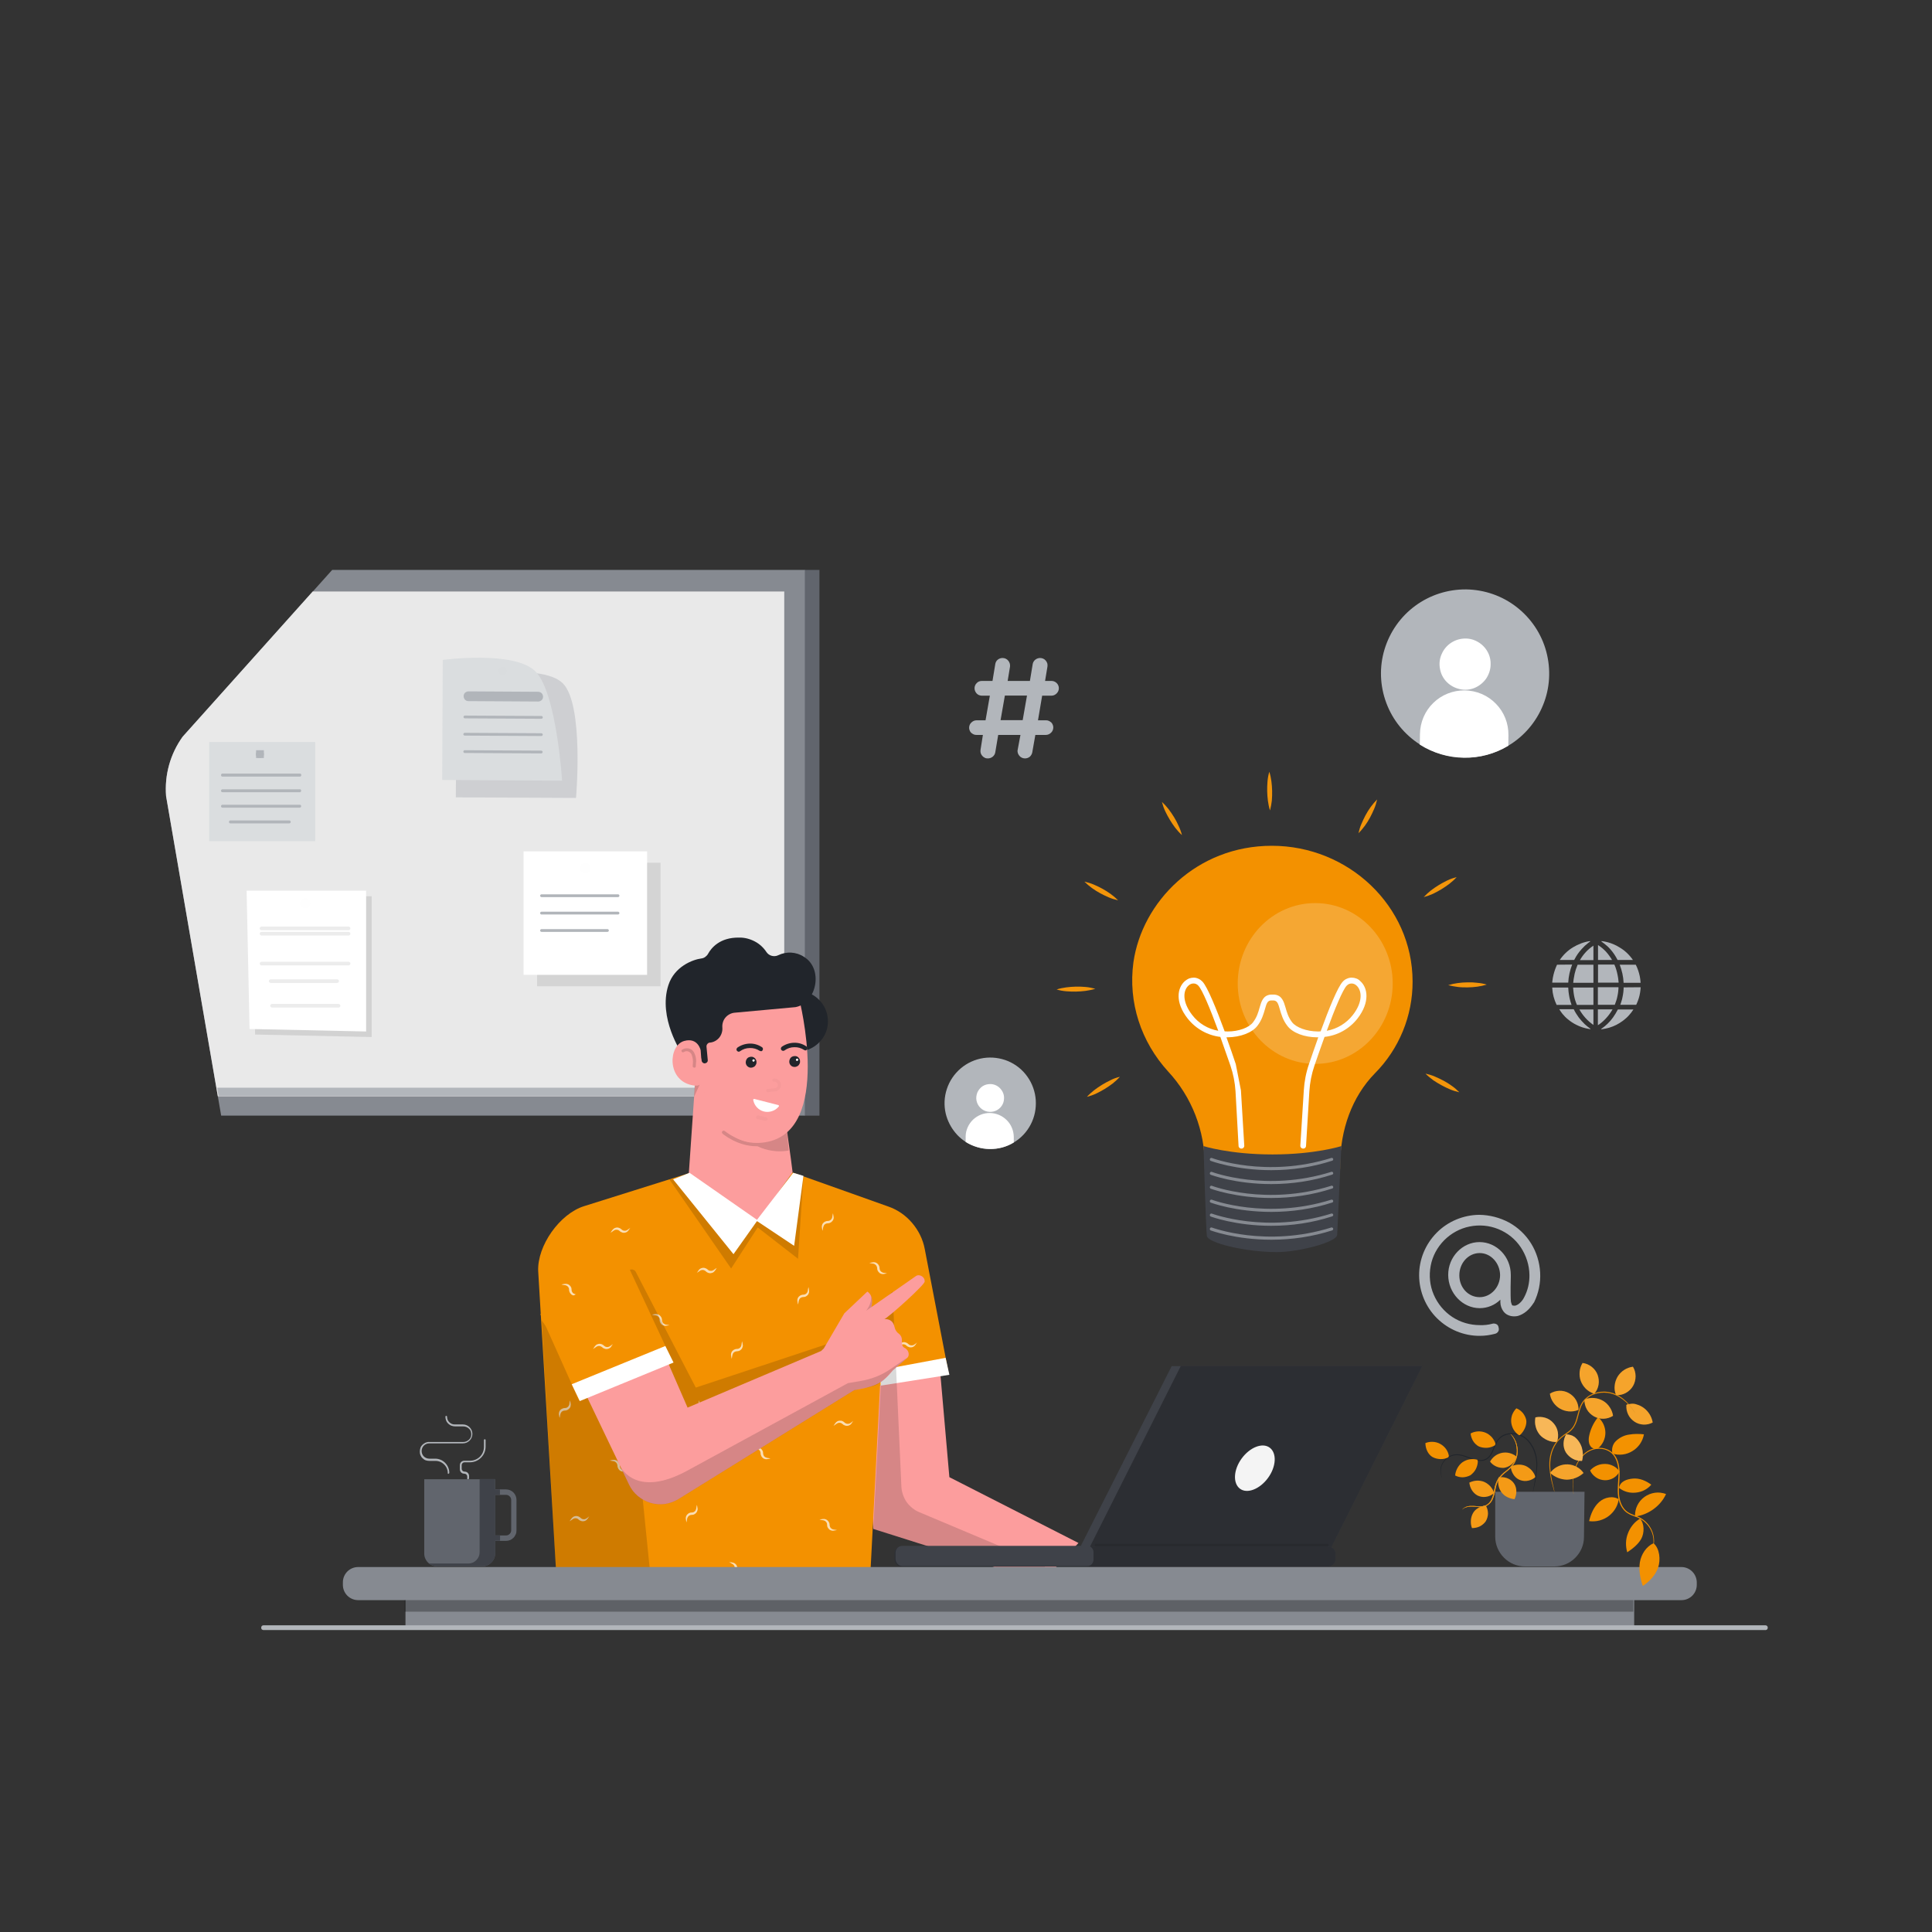 <?xml version="1.0" encoding="UTF-8" standalone="no"?>
<svg
   class="gridItem__media"
   version="1.1"
   id="Layer_1"
   x="0px"
   y="0px"
   width="1000"
   height="1000"
   viewBox="0 0 1000 1000"
   xml:space="preserve"
   fill="none"
   sodipodi:docname="startup_idea.svg"
   inkscape:version="1.1 (c68e22c387, 2021-05-23)"
   xmlns:inkscape="http://www.inkscape.org/namespaces/inkscape"
   xmlns:sodipodi="http://sodipodi.sourceforge.net/DTD/sodipodi-0.dtd"
   xmlns="http://www.w3.org/2000/svg"
   xmlns:svg="http://www.w3.org/2000/svg"><rect x="0" y="0" width="1000" height="1000" fill="#333333" stroke="none"/><defs
   id="defs507" /><sodipodi:namedview
   id="namedview505"
   pagecolor="#505050"
   bordercolor="#eeeeee"
   borderopacity="1"
   inkscape:pageshadow="0"
   inkscape:pageopacity="0"
   inkscape:pagecheckerboard="0"
   showgrid="false"
   width="1000px"
   inkscape:zoom="0.74916667"
   inkscape:cx="800.22247"
   inkscape:cy="599.33259"
   inkscape:window-width="3840"
   inkscape:window-height="2066"
   inkscape:window-x="3829"
   inkscape:window-y="-11"
   inkscape:window-maximized="1"
   inkscape:current-layer="Layer_1" />




































































































































































<g
   id="g1654"
   transform="matrix(0.72,0,0,0.72,-47.382,81.66)"><path
     d="m 654.9,296.301 h -10.8 v 392.3 h 10.8 z"
     fill="#61656d"
     id="path4" /><path
     d="m 644.401,296.301 h -339.8 l -107.5,119.9 c -8.9,12.4 -13.1,27.5 -11.9,42.7 l 39.6,229.7 h 419.6 z"
     fill="#868a91"
     id="path6" /><path
     d="m 629.601,311.801 h -339 l -93.5,104.4 c -8.9,12.4 -13.1,27.5 -11.9,42.7 l 37.2,215.8 h 407.2 z"
     fill="#f4f4f4"
     id="path8" /><path
     opacity="0.05"
     d="m 629.601,311.801 h -339 l -93.5,104.4 c -8.9,12.4 -13.1,27.5 -11.9,42.7 l 37.2,215.8 h 407.2 z"
     fill="#000000"
     id="path10" /><g
     opacity="0.3"
     id="g14">
<path
   opacity="0.3"
   d="m 540.7,506.801 h -88.8 v 88.8 h 88.8 z"
   fill="#000000"
   id="path12" />
</g><path
     d="m 629.9,674.5 h -407 l -1,-6 h 408 z"
     fill="#b2b6bb"
     id="path16" /><path
     d="m 530.999,498.602 h -88.8 v 88.8 h 88.8 z"
     fill="#ffffff"
     id="path18" /><g
     opacity="0.15"
     id="g24">
<g
   opacity="0.15"
   id="g22">
<path
   opacity="0.15"
   d="m 490.499,510.601 c 0,0.8 -0.2,1.6 -0.6,2.2 -0.4,0.7 -1,1.2 -1.8,1.5 -0.7,0.3 -1.5,0.4 -2.3,0.2 -0.8,-0.2 -1.5,-0.6 -2,-1.1 -0.7,-0.7 -1.1,-1.7 -1.1,-2.8 0,-1 0.4,-2 1.1,-2.7 0.7,-0.7 1.7,-1.1 2.7,-1.1 1,0 2,0.4 2.8,1.1 0.7,0.7 1.2,1.7 1.2,2.7 z"
   fill="#000000"
   id="path20" />
</g>
</g><path
     opacity="0.1"
     d="M 247.1,530.898 H 333 v 101.2 l -83.8,-1.8 z"
     fill="#000000"
     id="path26" /><path
     d="M 243.1,526.898 H 329 v 101.2 l -83.8,-1.8 z"
     fill="#ffffff"
     id="path28" /><path
     d="m 316.4,552.699 h -62.6 c -0.3,0 -0.6,0.1 -0.9,0.4 -0.2,0.2 -0.4,0.5 -0.4,0.9 0,0.2 0,0.3 0.1,0.5 0.1,0.1 0.1,0.3 0.3,0.4 0.1,0.1 0.2,0.2 0.4,0.3 0.1,0.1 0.3,0.1 0.5,0.1 h 62.6 c 0.3,0 0.6,-0.1 0.9,-0.4 0.2,-0.2 0.4,-0.5 0.4,-0.9 0,-0.2 0,-0.3 -0.1,-0.5 -0.1,-0.1 -0.2,-0.3 -0.3,-0.4 -0.1,-0.1 -0.2,-0.2 -0.4,-0.3 -0.2,-0.1 -0.4,-0.1 -0.5,-0.1 z"
     fill="#ececec"
     id="path30" /><path
     d="m 316.4,556.5 h -62.6 c -0.3,0 -0.6,0.1 -0.9,0.4 -0.2,0.2 -0.4,0.5 -0.4,0.9 0,0.3 0.1,0.6 0.4,0.9 0.2,0.2 0.5,0.4 0.9,0.4 h 62.6 c 0.2,0 0.3,0 0.5,-0.1 0.1,-0.1 0.3,-0.2 0.4,-0.3 0.1,-0.1 0.2,-0.2 0.3,-0.4 0.1,-0.1 0.1,-0.3 0.1,-0.5 0,-0.3 -0.1,-0.6 -0.4,-0.9 -0.3,-0.3 -0.6,-0.4 -0.9,-0.4 z"
     fill="#ececec"
     id="path32" /><path
     d="m 316.4,578 h -62.6 c -0.2,0 -0.3,0 -0.5,0.1 -0.1,0.1 -0.3,0.2 -0.4,0.3 -0.1,0.1 -0.2,0.2 -0.3,0.4 -0.1,0.1 -0.1,0.3 -0.1,0.5 0,0.3 0.1,0.6 0.4,0.9 0.2,0.2 0.5,0.4 0.9,0.4 h 62.6 c 0.3,0 0.6,-0.1 0.9,-0.4 0.2,-0.2 0.4,-0.5 0.4,-0.9 0,-0.2 0,-0.3 -0.1,-0.5 -0.1,-0.1 -0.2,-0.3 -0.3,-0.4 -0.1,-0.1 -0.2,-0.2 -0.4,-0.3 -0.2,-0.1 -0.4,-0.1 -0.5,-0.1 z"
     fill="#ececec"
     id="path34" /><path
     d="m 308.2,590.602 h -47.8 c -0.2,0 -0.3,0 -0.5,0.1 -0.1,0.1 -0.3,0.2 -0.4,0.3 -0.1,0.1 -0.2,0.2 -0.3,0.4 -0.1,0.1 -0.1,0.3 -0.1,0.5 0,0.3 0.1,0.6 0.4,0.9 0.2,0.2 0.5,0.4 0.9,0.4 h 47.8 c 0.3,0 0.6,-0.1 0.9,-0.4 0.2,-0.2 0.4,-0.5 0.4,-0.9 0,-0.3 -0.1,-0.6 -0.4,-0.9 -0.3,-0.2 -0.6,-0.4 -0.9,-0.4 z"
     fill="#ececec"
     id="path36" /><path
     d="m 309.2,608.301 h -47.8 c -0.2,0 -0.3,0 -0.5,0.1 -0.1,0.1 -0.3,0.2 -0.4,0.3 -0.1,0.1 -0.2,0.2 -0.3,0.4 -0.1,0.1 -0.1,0.3 -0.1,0.5 0,0.2 0,0.3 0.1,0.5 0.1,0.1 0.2,0.3 0.3,0.4 0.1,0.1 0.2,0.2 0.4,0.3 0.1,0.1 0.3,0.1 0.5,0.1 h 47.8 c 0.2,0 0.3,0 0.5,-0.1 0.1,-0.1 0.3,-0.2 0.4,-0.3 0.1,-0.1 0.2,-0.2 0.3,-0.4 0.1,-0.1 0.1,-0.3 0.1,-0.5 0,-0.2 0,-0.3 -0.1,-0.5 -0.1,-0.1 -0.1,-0.3 -0.3,-0.4 -0.1,-0.1 -0.2,-0.2 -0.4,-0.3 -0.2,-0.1 -0.4,-0.1 -0.5,-0.1 z"
     fill="#ececec"
     id="path38" /><g
     opacity="0.15"
     id="g44">
<g
   opacity="0.15"
   id="g42">
<path
   opacity="0.15"
   d="m 288.999,535.901 c 0,0.9 -0.3,1.7 -0.9,2.4 -0.6,0.7 -1.3,1.1 -2.2,1.3 -0.9,0.2 -1.8,0 -2.5,-0.4 -0.8,-0.4 -1.4,-1.1 -1.7,-1.9 -0.3,-0.8 -0.4,-1.7 -0.1,-2.5 0.3,-0.8 0.8,-1.6 1.5,-2 0.7,-0.5 1.6,-0.7 2.5,-0.6 0.9,0.1 1.7,0.5 2.3,1.1 0.7,0.7 1.1,1.6 1.1,2.6 z"
   fill="#000000"
   id="path40" />
</g>
</g><path
     d="m 292.399,420 h -76.2 v 71.3 h 76.2 z"
     fill="#dadddf"
     id="path46" /><path
     d="m 281.299,442.699 h -55.6 c -0.1,0 -0.3,0 -0.4,0.1 -0.1,0.1 -0.2,0.1 -0.3,0.2 -0.1,0.1 -0.2,0.2 -0.2,0.3 -0.1,0.1 -0.1,0.3 -0.1,0.4 v 0.1 c 0,0.3 0.1,0.6 0.3,0.8 0.2,0.2 0.5,0.3 0.7,0.3 h 55.6 c 0.3,0 0.6,-0.1 0.8,-0.3 0.2,-0.2 0.3,-0.5 0.3,-0.8 v -0.1 c 0,-0.3 -0.1,-0.6 -0.3,-0.8 -0.3,-0.1 -0.5,-0.2 -0.8,-0.2 z"
     fill="#b1b5ba"
     id="path48" /><path
     d="m 281.299,454 h -55.6 c -0.1,0 -0.3,0 -0.4,0.1 -0.1,0.1 -0.2,0.1 -0.3,0.2 -0.1,0.1 -0.2,0.2 -0.2,0.3 -0.1,0.1 -0.1,0.3 -0.1,0.4 v 0.1 c 0,0.1 0,0.3 0.1,0.4 0.1,0.1 0.1,0.2 0.2,0.3 0.1,0.1 0.2,0.2 0.3,0.2 0.1,0 0.3,0.1 0.4,0.1 h 55.6 c 0.1,0 0.3,0 0.4,-0.1 0.1,-0.1 0.2,-0.1 0.3,-0.2 0.1,-0.1 0.2,-0.2 0.2,-0.3 0.1,-0.1 0.1,-0.3 0.1,-0.4 V 455 c 0,-0.3 -0.1,-0.6 -0.3,-0.8 -0.2,-0.2 -0.4,-0.3 -0.7,-0.2 z"
     fill="#b1b5ba"
     id="path50" /><path
     d="m 281.299,465.102 h -55.6 c -0.1,0 -0.3,0 -0.4,0.1 -0.1,0.1 -0.2,0.1 -0.3,0.2 -0.1,0.1 -0.2,0.2 -0.2,0.3 -0.1,0.1 -0.1,0.3 -0.1,0.4 v 0.1 c 0,0.1 0,0.3 0.1,0.4 0.1,0.1 0.1,0.2 0.2,0.3 0.1,0.1 0.2,0.2 0.3,0.2 0.1,0.1 0.3,0.1 0.4,0.1 h 55.6 c 0.1,0 0.3,0 0.4,-0.1 0.1,-0.1 0.2,-0.1 0.3,-0.2 0.1,-0.1 0.2,-0.2 0.2,-0.3 0.1,-0.1 0.1,-0.3 0.1,-0.4 v -0.1 c 0,-0.3 -0.1,-0.6 -0.3,-0.8 -0.2,-0.1 -0.4,-0.2 -0.7,-0.2 z"
     fill="#b1b5ba"
     id="path52" /><path
     d="m 273.8,476.398 h -42.4 c -0.1,0 -0.3,0 -0.4,0.1 -0.1,0.1 -0.2,0.1 -0.3,0.2 -0.1,0.1 -0.2,0.2 -0.2,0.3 -0.1,0.1 -0.1,0.3 -0.1,0.4 v 0.1 c 0,0.1 0,0.3 0.1,0.4 0.1,0.1 0.1,0.2 0.2,0.3 0.1,0.1 0.2,0.2 0.3,0.2 0.1,0.1 0.3,0.1 0.4,0.1 h 42.4 c 0.1,0 0.3,0 0.4,-0.1 0.1,-0.1 0.2,-0.1 0.3,-0.2 0.1,-0.1 0.2,-0.2 0.2,-0.3 0,-0.1 0.1,-0.3 0.1,-0.4 v -0.1 c 0,-0.1 0,-0.3 -0.1,-0.4 -0.1,-0.1 -0.1,-0.2 -0.2,-0.3 -0.1,-0.1 -0.2,-0.2 -0.3,-0.2 -0.1,0 -0.2,-0.1 -0.4,-0.1 z"
     fill="#b1b5ba"
     id="path54" /><path
     d="m 255.5,425.898 h -5.6 v 5.6 h 5.6 z"
     fill="#b1b5ba"
     id="path56" /><path
     d="m 255.501,428.7 c 0,0.8 -0.3,1.5 -0.9,2 -0.5,0.5 -1.3,0.8 -2,0.8 -0.4,0 -0.7,-0.1 -1.1,-0.2 -0.3,-0.1 -0.7,-0.4 -0.9,-0.6 -0.3,-0.3 -0.5,-0.6 -0.6,-0.9 -0.1,-0.3 -0.2,-0.7 -0.2,-1.1 0,-0.7 0.3,-1.4 0.8,-1.9 0.5,-0.5 1.2,-0.8 1.9,-0.8 0.7,0 1.5,0.3 2,0.8 0.7,0.4 1,1.1 1,1.9 z"
     fill="#b1b5ba"
     id="path58" /><g
     opacity="0.7"
     id="g62">
<path
   opacity="0.7"
   d="m 393.9,373.4 c 0,0 61.1,-11 76.5,4.4 15.4,15.4 9.5,82.4 9.5,82.4 l -86.4,-0.4 z"
   fill="#b2b6bb"
   id="path60" />
</g><path
     d="m 384.099,361.001 c 0,0 51.5,-7.001 66.7,8.299 15.1,15.3 19.1,78.5 19.1,78.5 l -86.2,-0.5 z"
     fill="#dadddf"
     id="path64" /><g
     opacity="0.15"
     id="g70">
<g
   opacity="0.15"
   id="g68">
<path
   opacity="0.15"
   d="m 430.199,369.101 c -0.1,0.8 -0.4,1.5 -1,2 -0.6,0.5 -1.3,0.8 -2.1,0.8 -0.8,0 -1.5,-0.3 -2.1,-0.9 -0.5,-0.6 -0.8,-1.3 -0.8,-2 0,-0.4 0,-0.8 0.2,-1.2 0.1,-0.4 0.4,-0.7 0.6,-1 0.4,-0.4 1,-0.7 1.6,-0.8 0.6,-0.1 1.2,-0.1 1.8,0.2 0.6,0.2 1,0.6 1.4,1.1 0.2,0.6 0.4,1.2 0.4,1.8 z"
   fill="#000000"
   id="path66" />
</g>
</g><path
     d="m 452.7,383.902 -50.1,-0.3 c -0.9,0 -1.8,0.4 -2.5,1 -0.7,0.7 -1,1.5 -1,2.5 0,0.9 0.4,1.8 1,2.5 0.7,0.7 1.5,1 2.5,1 l 50.1,0.3 c 0.9,0 1.8,-0.4 2.5,-1 0.7,-0.7 1,-1.5 1,-2.5 0,-0.9 -0.4,-1.8 -1,-2.5 -0.7,-0.6 -1.6,-1 -2.5,-1 z"
     fill="#b1b5ba"
     id="path72" /><path
     d="M 455,401.3 400,401 c -0.1,0 -0.3,0 -0.4,0.1 -0.1,0 -0.2,0.1 -0.3,0.2 -0.1,0.1 -0.2,0.2 -0.2,0.3 -0.1,0.1 -0.1,0.3 -0.1,0.4 0,0.1 0,0.3 0.1,0.4 0.1,0.1 0.1,0.2 0.2,0.3 0.1,0.1 0.2,0.2 0.3,0.2 0.1,0 0.3,0.1 0.4,0.1 l 55,0.3 c 0.3,0 0.5,-0.1 0.7,-0.3 0.2,-0.2 0.3,-0.4 0.3,-0.7 0,-0.3 -0.1,-0.5 -0.3,-0.7 -0.2,-0.2 -0.4,-0.3 -0.7,-0.3 z"
     fill="#b1b5ba"
     id="path74" /><path
     d="m 454.9,413.698 -55,-0.3 c -0.1,0 -0.3,0 -0.4,0.1 -0.1,0 -0.2,0.1 -0.3,0.2 -0.1,0.1 -0.2,0.2 -0.2,0.3 -0.1,0.1 -0.1,0.3 -0.1,0.4 0,0.1 0,0.3 0.1,0.4 0.1,0.1 0.1,0.2 0.2,0.3 0.1,0.1 0.2,0.2 0.3,0.2 0.1,0 0.3,0.1 0.4,0.1 l 55,0.3 c 0.1,0 0.3,0 0.4,-0.1 0.1,0 0.3,-0.1 0.4,-0.2 0.1,-0.1 0.2,-0.2 0.2,-0.3 0.1,-0.1 0.1,-0.3 0.1,-0.4 0,-0.1 0,-0.3 -0.1,-0.4 -0.1,-0.1 -0.1,-0.2 -0.2,-0.3 -0.1,-0.1 -0.2,-0.2 -0.3,-0.2 -0.2,0 -0.3,-0.1 -0.5,-0.1 z"
     fill="#b1b5ba"
     id="path76" /><path
     d="m 454.9,426.198 -55,-0.3 c -0.3,0 -0.5,0.1 -0.7,0.3 -0.2,0.2 -0.3,0.4 -0.3,0.7 0,0.3 0.1,0.5 0.3,0.7 0.2,0.2 0.4,0.3 0.7,0.3 l 55,0.3 c 0.3,0 0.5,-0.1 0.7,-0.3 0.2,-0.2 0.3,-0.4 0.3,-0.7 0,-0.3 -0.1,-0.5 -0.3,-0.7 -0.2,-0.2 -0.5,-0.3 -0.7,-0.3 z"
     fill="#b1b5ba"
     id="path78" /><path
     d="m 510.1,529.5 h -55 c -0.3,0 -0.5,0.1 -0.7,0.3 -0.2,0.2 -0.3,0.4 -0.3,0.7 0,0.3 0.1,0.5 0.3,0.7 0.2,0.2 0.4,0.3 0.7,0.3 h 55 c 0.3,0 0.5,-0.1 0.7,-0.3 0.2,-0.2 0.3,-0.4 0.3,-0.7 0,-0.3 -0.1,-0.5 -0.3,-0.7 -0.2,-0.2 -0.4,-0.3 -0.7,-0.3 z"
     fill="#b1b5ba"
     id="path80" /><path
     d="m 510.1,542 h -55 c -0.3,0 -0.5,0.1 -0.7,0.3 -0.2,0.2 -0.3,0.4 -0.3,0.7 0,0.3 0.1,0.5 0.3,0.7 0.2,0.2 0.4,0.3 0.7,0.3 h 55 c 0.3,0 0.5,-0.1 0.7,-0.3 0.2,-0.2 0.3,-0.4 0.3,-0.7 0,-0.3 -0.1,-0.5 -0.3,-0.7 -0.2,-0.2 -0.4,-0.3 -0.7,-0.3 z"
     fill="#b1b5ba"
     id="path82" /><path
     d="m 502.5,554.5 h -47.4 c -0.3,0 -0.5,0.1 -0.7,0.3 -0.2,0.2 -0.3,0.4 -0.3,0.7 0,0.3 0.1,0.5 0.3,0.7 0.2,0.2 0.4,0.3 0.7,0.3 h 47.4 c 0.3,0 0.5,-0.1 0.7,-0.3 0.2,-0.2 0.3,-0.4 0.3,-0.7 0,-0.3 -0.1,-0.5 -0.3,-0.7 -0.2,-0.2 -0.4,-0.3 -0.7,-0.3 z"
     fill="#b1b5ba"
     id="path84" /><path
     d="m 794.6,707.901 c -4.4,2.7 -9.5,4.3 -14.6,4.6 -5.2,0.4 -10.4,-0.5 -15.1,-2.5 -4.8,-2 -9,-5.1 -12.3,-9.1 -3.3,-4 -5.7,-8.7 -6.9,-13.7 -1.4,-5.9 -1.1,-12.1 0.8,-17.8 1.9,-5.8 5.4,-10.9 10,-14.8 4.6,-3.9 10.3,-6.5 16.3,-7.4 6,-0.9 12.1,-0.1 17.7,2.2 5.6,2.4 10.4,6.2 13.9,11.2 3.5,4.9 5.6,10.8 6,16.8 0.4,6.1 -0.8,12.1 -3.6,17.5 -2.8,5.4 -7,9.9 -12.2,13 z"
     fill="#b2b6bb"
     id="path86" /><path
     d="m 787.6,676.098 c 0,2 -0.6,3.9 -1.7,5.5 -1.1,1.6 -2.7,2.9 -4.5,3.6 -1.8,0.7 -3.8,0.9 -5.8,0.5 -1.9,-0.4 -3.7,-1.4 -5.1,-2.8 -1.4,-1.4 -2.3,-3.2 -2.7,-5.1 -0.4,-1.9 -0.1,-4 0.6,-5.8 0.8,-1.8 2.1,-3.4 3.7,-4.5 1.7,-1.1 3.6,-1.6 5.6,-1.6 2.6,0 5.2,1.1 7,3 1.9,2 3,4.5 2.9,7.2 z"
     fill="#ffffff"
     id="path88" /><path
     d="m 794.6,703.799 v 4.1 c -5.2,3.2 -11.2,4.8 -17.4,4.7 -6.1,-0.1 -12.1,-1.9 -17.2,-5.1 v -4.1 c 0.1,-4.5 2.1,-8.8 5.3,-11.9 3.3,-3.1 7.6,-4.9 12.2,-4.8 4.5,0.1 8.8,1.9 12,5.1 3.2,3.1 5,7.5 5.1,12 z"
     fill="#ffffff"
     id="path90" /><path
     d="m 1150.2,422.599 c -9.6,5.8 -20.7,8.8 -31.9,8.6 -11.2,-0.2 -22.2,-3.4 -31.7,-9.4 -11.1,-7.1 -19.6,-17.5 -24.2,-29.9 -4.6,-12.3 -5.1,-25.8 -1.3,-38.4 3.8,-12.6 11.5,-23.6 22.1,-31.4 10.6,-7.8 23.4,-11.9 36.6,-11.8 13.2,0.2 25.9,4.6 36.3,12.7 10.4,8.1 17.9,19.3 21.3,32 3.4,12.7 2.7,26.2 -2.3,38.4 -4.9,12.2 -13.7,22.5 -24.9,29.2 z"
     fill="#b2b6bb"
     id="path92" /><path
     d="m 1137.4,364.202 c 0,3.6 -1.2,7.2 -3.2,10.2 -2.1,3 -5,5.3 -8.3,6.7 -3.4,1.4 -7.1,1.7 -10.6,0.9 -3.6,-0.8 -6.8,-2.5 -9.4,-5.1 -2.6,-2.6 -4.3,-5.9 -4.9,-9.5 -0.7,-3.6 -0.3,-7.3 1.2,-10.6 1.4,-3.3 3.8,-6.2 6.9,-8.2 3.1,-2 6.6,-3 10.3,-3 2.4,0 4.8,0.5 7,1.5 2.2,1 4.2,2.3 5.9,4.1 1.7,1.7 3,3.8 3.9,6 0.8,2.1 1.3,4.5 1.2,7 z"
     fill="#ffffff"
     id="path94" /><path
     d="m 1150.2,415.101 -0.1,7.6 c -9.6,5.8 -20.7,8.8 -31.9,8.6 -11.2,-0.1 -22.2,-3.4 -31.7,-9.4 l 0.1,-7.6 c 0.1,-8.4 3.5,-16.5 9.6,-22.4 6,-5.9 14.2,-9.1 22.6,-9 8.4,0.1 16.5,3.5 22.4,9.6 5.9,6 9.1,14.1 9,22.6 z"
     fill="#ffffff"
     id="path96" /><path
     d="m 1196,580 c -1.6,4.2 -2.6,8.5 -2.8,13 h -11.5 v -0.3 l 0.1,-0.9 c 0.2,-1.5 0.4,-3 0.8,-4.5 0.6,-2.4 1.4,-4.8 2.5,-7.1 0,-0.1 0.1,-0.1 0.1,-0.1 0.1,0 0.1,0 0.2,0 z"
     fill="#b2b6bb"
     id="path98" /><path
     d="m 1195.6,609 h -10.5 c -0.1,0 -0.1,0 -0.2,0 -0.1,0 -0.1,-0.1 -0.1,-0.1 -1.8,-3.8 -2.9,-7.8 -3.1,-12 v -0.1 -0.3 h 11.3 c 0.2,0 0.2,0 0.2,0.2 0.1,0.9 0.1,1.9 0.2,2.8 0.2,1.5 0.4,2.9 0.7,4.4 0.4,1.8 0.9,3.5 1.5,5.2 0,-0.2 0,-0.2 0,-0.1 z"
     fill="#b2b6bb"
     id="path100" /><path
     d="m 1240,612.301 c 0,0.1 -0.1,0.1 -0.1,0.2 -0.9,1.4 -1.9,2.7 -3,3.9 -1.3,1.5 -2.8,2.8 -4.4,4 -3.1,2.3 -6.6,4.1 -10.3,5.1 -1.4,0.4 -2.9,0.7 -4.4,0.9 l -0.4,0.1 h -0.3 l -0.3,-0.2 0.3,-0.2 c 3.2,-2.2 6,-4.9 8.3,-8.1 1.3,-1.8 2.4,-3.7 3.4,-5.6 0,-0.1 0.1,-0.1 0.1,-0.1 h 0.1 z"
     fill="#b2b6bb"
     id="path102" /><path
     d="m 1229.4,593 h -14.8 v -13 h 11.6 0.1 l 0.1,0.1 c 1.1,2.4 1.8,5 2.3,7.6 0.3,1.4 0.5,2.7 0.6,4.1 0.1,0.4 0.1,0.8 0.1,1.2 z"
     fill="#b2b6bb"
     id="path104" /><path
     d="m 1229.3,596.401 c 0,0.3 0,0.6 0,0.9 -0.1,0.7 -0.1,1.4 -0.2,2.2 -0.1,1 -0.3,2 -0.5,3 -0.4,2.2 -1.1,4.3 -1.9,6.3 0,0.1 0,0.1 -0.1,0.1 -0.1,0 -0.1,0 -0.2,0 h -11.9 v -12.6 h 14.8 z"
     fill="#b2b6bb"
     id="path106" /><path
     d="m 1211.3,580.102 v 13 h -14.5 c 0,-0.3 0,-0.7 0.1,-1 0.1,-0.7 0.1,-1.5 0.3,-2.2 0.2,-1.1 0.4,-2.2 0.6,-3.3 0.5,-2.2 1.2,-4.3 2.1,-6.4 0,-0.1 0,-0.1 0.1,-0.1 0,0 0.1,0 0.2,0 z"
     fill="#b2b6bb"
     id="path108" /><path
     d="m 1211.3,596.598 v 12.4 h -11.6 c 0,0 -0.1,0 -0.2,0 -0.1,0 -0.1,-0.1 -0.1,-0.1 -0.9,-2.1 -1.6,-4.3 -2,-6.5 -0.2,-1.2 -0.4,-2.3 -0.5,-3.5 -0.1,-0.8 -0.1,-1.5 -0.2,-2.3 0,0 0,0 0,-0.1 h 14.3 c 0.3,-0.1 0.3,0 0.3,0.1 z"
     fill="#b2b6bb"
     id="path110" /><path
     d="M 1245.2,593.102 H 1233 c -0.2,-4.5 -1.2,-8.8 -2.8,-13 h 11.3 c 0.1,0 0.1,0 0.2,0 l 0.1,0.1 c 1.3,2.6 2.2,5.3 2.8,8.1 0.3,1.5 0.5,3 0.6,4.5 z"
     fill="#b2b6bb"
     id="path112" /><path
     d="m 1245.2,596.301 c 0,0.3 0,0.6 0,0.8 -0.1,1.1 -0.2,2.2 -0.4,3.3 -0.4,2.5 -1.2,5 -2.2,7.3 -0.2,0.4 -0.3,0.8 -0.5,1.1 0,0 0,0.1 -0.1,0.1 h -0.1 -11.3 c 0.1,-0.4 0.3,-0.8 0.4,-1.1 0.7,-1.9 1.2,-3.9 1.5,-5.9 0.3,-1.5 0.4,-2.9 0.5,-4.4 0,-0.4 0,-0.7 0,-1 0,-0.1 0,-0.1 0.1,-0.1 z"
     fill="#b2b6bb"
     id="path114" /><path
     d="m 1239.7,576.702 h -10.8 c -0.1,0 -0.1,0 -0.2,0 l -0.1,-0.1 c -1.4,-2.8 -3.2,-5.5 -5.3,-7.8 -1.2,-1.4 -2.6,-2.6 -4,-3.7 -0.7,-0.6 -1.5,-1.1 -2.2,-1.6 l -0.1,-0.1 0.2,-0.1 -0.2,-0.2 c 4.5,0.5 8.9,2 12.8,4.4 3.9,2.2 7.3,5.4 9.9,9.2 z"
     fill="#b2b6bb"
     id="path116" /><path
     d="m 1209.2,626.402 c -0.1,0 -0.2,0 -0.3,0 -1.2,-0.2 -2.3,-0.4 -3.5,-0.7 -2.1,-0.5 -4.2,-1.3 -6.2,-2.3 -2.3,-1.1 -4.4,-2.5 -6.3,-4.1 -1.4,-1.1 -2.6,-2.4 -3.8,-3.8 -0.8,-1 -1.6,-2.1 -2.3,-3.3 v -0.1 h 10.1 c 0.1,0 0.1,0 0.2,0 l 0.1,0.1 c 1,2.1 2.3,4.1 3.6,5.9 1.3,1.7 2.7,3.2 4.2,4.7 1.3,1.2 2.7,2.3 4.1,3.3 z"
     fill="#b2b6bb"
     id="path118" /><path
     d="m 1209.1,563.302 c -0.4,0.3 -1,0.7 -1.5,1.1 -1.7,1.3 -3.3,2.8 -4.8,4.5 -2,2.2 -3.7,4.6 -5,7.2 -0.1,0.2 -0.2,0.3 -0.3,0.5 0,0 0,0 -0.1,0.1 h -0.1 -10.2 c 2.5,-3.7 5.7,-6.8 9.5,-9.1 3.8,-2.3 8,-3.9 12.4,-4.5 l -0.1,0.1 z"
     fill="#b2b6bb"
     id="path120" /><path
     d="m 1225,612.299 c -1.4,2.4 -3,4.6 -4.9,6.6 -1.7,1.8 -3.5,3.4 -5.6,4.7 v -11.4 h 10.5 z"
     fill="#b2b6bb"
     id="path122" /><path
     d="m 1211.3,612.301 v 11.1 c -4.2,-2.9 -7.6,-6.7 -10.1,-11.1 z"
     fill="#b2b6bb"
     id="path124" /><path
     d="m 1224.7,576.7 h -10.1 V 566 c 2.1,1.3 4,2.9 5.7,4.7 1.6,1.8 3.1,3.8 4.4,6 z"
     fill="#b2b6bb"
     id="path126" /><path
     d="m 1211.3,566.398 v 10.4 h -9.7 c 2.4,-4.2 5.7,-7.8 9.7,-10.4 z"
     fill="#b2b6bb"
     id="path128" /><path
     d="m 772.4,414.902 h -4.7 c -0.7,0 -1.4,-0.1 -2,-0.4 -0.6,-0.3 -1.2,-0.7 -1.7,-1.1 -0.5,-0.5 -0.9,-1.1 -1.1,-1.7 -0.3,-0.6 -0.4,-1.3 -0.4,-2 0,-1.4 0.6,-2.8 1.6,-3.7 1,-1 2.3,-1.6 3.7,-1.6 h 6.5 l 3.1,-17.7 h -5.9 c -1.4,-0.1 -2.7,-0.6 -3.6,-1.6 -0.9,-1 -1.5,-2.3 -1.5,-3.7 0,-1.4 0.5,-2.7 1.5,-3.7 0.9,-1 2.2,-1.6 3.6,-1.6 h 7.8 l 2,-12.1 c 0.2,-1.3 0.8,-2.4 1.8,-3.2 1,-0.8 2.2,-1.2 3.5,-1.2 0.8,0 1.5,0.2 2.2,0.5 0.7,0.3 1.3,0.8 1.8,1.4 0.5,0.6 0.9,1.3 1.1,2 0.2,0.7 0.3,1.5 0.2,2.3 l -1.7,10.3 h 16 l 2,-12.1 c 0.2,-1.3 0.9,-2.4 1.9,-3.2 1,-0.8 2.3,-1.2 3.5,-1.2 0.8,0 1.5,0.2 2.2,0.5 0.7,0.3 1.3,0.8 1.8,1.4 0.5,0.6 0.9,1.3 1.1,2 0.2,0.7 0.2,1.5 0.1,2.3 l -1.7,10.3 h 4.7 c 1.4,0 2.7,0.6 3.7,1.6 1,1 1.5,2.3 1.5,3.7 0,1.4 -0.6,2.7 -1.6,3.7 -1,1 -2.3,1.6 -3.7,1.6 H 815 l -3,17.7 h 5.8 c 0.7,0 1.4,0.1 2,0.4 0.6,0.3 1.2,0.7 1.7,1.1 0.5,0.5 0.9,1.1 1.1,1.7 0.3,0.6 0.4,1.3 0.4,2 0,1.4 -0.6,2.8 -1.6,3.7 -1,1 -2.3,1.6 -3.7,1.6 h -7.6 l -2.2,12.5 c -0.2,1.2 -0.9,2.4 -1.8,3.2 -1,0.8 -2.2,1.2 -3.5,1.2 -0.8,0 -1.5,-0.2 -2.2,-0.5 -0.7,-0.3 -1.3,-0.8 -1.8,-1.4 -0.5,-0.6 -0.9,-1.3 -1.1,-2 -0.2,-0.7 -0.3,-1.5 -0.1,-2.3 l 2,-10.7 h -16 l -2.1,12.5 c -0.2,1.3 -0.9,2.4 -1.9,3.2 -1,0.8 -2.2,1.2 -3.5,1.2 -0.8,0 -1.5,-0.1 -2.2,-0.5 -0.7,-0.3 -1.3,-0.8 -1.8,-1.4 -0.5,-0.6 -0.9,-1.3 -1.1,-2 -0.2,-0.8 -0.2,-1.5 -0.1,-2.3 z m 28.6,-10.6 3.1,-17.7 h -15.9 l -3.1,17.7 z"
     fill="#b2b6bb"
     id="path130" /><path
     d="m 1129.3,759.898 c -11.5,0.1 -22.6,4.7 -30.7,12.9 -8.1,8.2 -12.7,19.3 -12.6,30.8 0.1,11.5 4.7,22.6 12.9,30.7 8.2,8.1 19.3,12.7 30.8,12.6 3.6,0 7.1,-0.5 10.6,-1.4 0.5,-0.1 1,-0.3 1.5,-0.6 0.4,-0.3 0.8,-0.7 1.1,-1.2 0.3,-0.4 0.4,-0.9 0.4,-1.4 0,-0.5 0,-1 -0.2,-1.5 0,-0.4 -0.2,-0.8 -0.4,-1.2 -0.2,-0.4 -0.5,-0.7 -0.8,-0.9 -0.5,-0.3 -1,-0.5 -1.6,-0.6 -0.6,-0.1 -1.1,-0.1 -1.7,0.1 -2.9,0.8 -5.9,1.1 -8.9,1 -7.1,0 -14,-2 -19.9,-5.9 -5.9,-3.9 -10.5,-9.5 -13.3,-16 -2.8,-6.5 -3.5,-13.7 -2.2,-20.7 1.3,-7 4.7,-13.3 9.7,-18.4 5,-5 11.3,-8.5 18.3,-9.9 6.9,-1.4 14.1,-0.8 20.7,1.9 6.6,2.7 12.2,7.2 16.1,13.1 3.9,5.9 6.1,12.8 6.2,19.8 0.1,5.7 -1.2,11.3 -3.9,16.3 -0.4,1 -3,5 -6.3,5.8 h -0.9 c -1.1,0 -1.4,-0.3 -1.4,-0.4 -0.4,-0.8 -0.6,-1.6 -0.8,-2.4 -0.5,-4.3 -0.1,-17.6 -0.1,-17.8 v -1.6 c 0,-13 -10.2,-23.5 -22.5,-23.5 -12.3,0 -22.6,10.7 -22.5,23.7 0.1,13 10.3,23.8 22.7,23.8 5.5,0 10.9,-2.2 14.8,-6.1 v 2 c 0.1,2.3 0.8,4.5 2.2,6.4 0.9,1.2 2,2.1 3.4,2.7 1.3,0.6 2.8,0.9 4.3,0.9 0.9,0 1.8,-0.1 2.7,-0.3 4.4,-1.3 8.1,-4.4 11.2,-9.2 0.1,-0.2 0.2,-0.3 0.2,-0.3 l 0.2,-0.2 c 3.3,-6.7 4.8,-14.1 4.4,-21.5 -0.4,-7.4 -2.6,-14.6 -6.5,-20.9 -3.9,-6.3 -9.4,-11.5 -15.9,-15.1 -6.6,-3.5 -13.9,-5.4 -21.3,-5.5 z m 0.2,59.2 c -8.2,0 -14.6,-6.9 -14.6,-15.7 0,-8.8 6.4,-15.9 14.5,-16 8.1,-0.1 14.7,7.2 14.8,15.8 0,8.7 -6.6,15.9 -14.7,15.9 z"
     fill="#b2b6bb"
     id="path132" /><path
     d="m 1054.1,658.302 c 17.5,-17.6 27.3,-41.4 27.2,-66.2 -0.1,-54.1 -46,-97.5 -101.199,-97.5 -54.2,0 -93.3,40.4 -99.5,83.8 -3.9,28.9 5.5,57.1 24.9,78.4 17.1,18.4 26.5,42.6 26.4,67.8 v 2.3 h 97.299 v -2.3 c 0,-25.9 8.6,-49.6 24.9,-66.3 z"
     class="change-color-in-svg"
     fill="#4D61FC"
     style="fill:#f39100"
     id="path134" /><path
     d="m 931,710.5 c 0,0 18.8,6 49.6,6 30.8,0 49.5,-6 49.5,-6 0,0 -2.9,59.3 -3,63.7 -0.2,5.5 -28,12.5 -43.3,12.5 -22.8,0 -49.6,-6.6 -50.4,-11.6 -0.7,-5.1 -2.4,-64.6 -2.4,-64.6 z"
     fill="#3f4249"
     id="path136" /><path
     d="m 1002.7,712.298 h -0.1 c -0.3,0 -0.5,-0.1 -0.8,-0.2 -0.3,-0.1 -0.5,-0.3 -0.7,-0.5 -0.2,-0.2 -0.3,-0.4 -0.4,-0.7 -0.1,-0.3 -0.1,-0.5 -0.1,-0.8 l 2.5,-39.7 c 0.4,-6.4 1.6,-12.7 3.7,-18.8 1.8,-5.2 4.1,-12.1 6.7,-19.3 h -0.7 c -9.3,0 -17.701,-3.2 -21.501,-8.2 -3.2,-4.1 -4.4,-8.4 -5.4,-11.8 -1.3,-4.7 -2,-6.2 -4.4,-6.5 h -2.1 c -2.4,0.3 -3,1.8 -4.3,6.5 -1,3.4 -2.2,7.7 -5.4,11.8 -3.8,4.9 -12.2,8.1 -21.5,8.2 h -0.7 c 2.6,7.2 5,14.1 6.7,19.3 l 3.7,18.8 2.4,39.7 c 0,0.3 0,0.5 -0.1,0.8 -0.1,0.3 -0.2,0.5 -0.4,0.7 -0.2,0.2 -0.4,0.4 -0.6,0.5 -0.2,0.1 -0.5,0.2 -0.8,0.2 -0.3,0 -0.5,0 -0.8,-0.1 -0.3,-0.1 -0.5,-0.2 -0.7,-0.4 -0.2,-0.2 -0.4,-0.4 -0.5,-0.6 -0.1,-0.2 -0.2,-0.5 -0.2,-0.8 l -2.2,-39.4 c -0.4,-6.2 -1.6,-12.3 -3.6,-18.2 -2.3,-6.7 -4.8,-13.8 -7.3,-20.8 -9.3,-1.1 -17.7,-5.9 -23.5,-13.2 -9.2,-11.7 -7.5,-22.1 -2,-26.9 0.9,-0.8 1.9,-1.4 3,-1.9 1.1,-0.4 2.3,-0.6 3.4,-0.6 1.2,0 2.3,0.3 3.4,0.8 1.1,0.5 2,1.2 2.8,2 3.6,3.7 10.2,20 16,35.8 0.8,0 1.5,0.1 2.2,0.1 7.8,0 15.3,-2.7 18.2,-6.6 2.7,-3.5 3.8,-7.2 4.7,-10.5 1.3,-4.4 2.5,-8.9 8,-9.4 h 2.7 c 5.4,0.5 6.7,5 8,9.4 0.9,3.3 2,7 4.7,10.5 3,3.8 10.501,6.5 18.301,6.6 0.7,0 1.4,0 2.2,-0.1 5.8,-15.8 12.3,-32.1 16,-35.8 0.8,-0.9 1.8,-1.6 2.8,-2 1.1,-0.5 2.2,-0.8 3.4,-0.8 1.2,0 2.3,0.2 3.4,0.6 1.1,0.4 2.1,1 2.9,1.9 5.4,4.7 7.1,15.2 -2,26.9 -2.9,3.7 -6.4,6.7 -10.5,9 -4.1,2.3 -8.6,3.7 -13.2,4.2 -2.5,6.9 -5,14.1 -7.3,20.8 -2,5.9 -3.2,12 -3.6,18.2 l -2.4,39.4 c 0,0.5 -0.3,1 -0.6,1.4 -0.4,0.3 -0.9,0.5 -1.4,0.5 z m 34.7,-118.7 c -0.7,0 -1.3,0.2 -1.9,0.4 -0.6,0.3 -1.1,0.7 -1.6,1.2 -2.8,2.9 -8.5,16.6 -14.3,32.4 7.4,-1.3 14.1,-5.4 18.7,-11.3 7.5,-9.6 6.6,-17.8 2.6,-21.3 -1,-0.9 -2.2,-1.4 -3.5,-1.4 z m -113.601,0 c -1.3,0 -2.5,0.5 -3.5,1.4 -4,3.5 -4.9,11.6 2.6,21.3 4.6,6 11.3,10 18.7,11.3 -5.8,-15.8 -11.5,-29.5 -14.3,-32.4 -0.4,-0.5 -1,-0.9 -1.6,-1.2 -0.6,-0.3 -1.3,-0.4 -1.9,-0.4 z"
     fill="#ffffff"
     id="path138" /><path
     d="m 979.7,727.799 c -25.7,0 -43.3,-6.6 -43.6,-6.7 -0.2,-0.1 -0.4,-0.3 -0.5,-0.6 -0.1,-0.2 -0.1,-0.5 0,-0.8 0.1,-0.2 0.3,-0.5 0.5,-0.6 0.2,-0.1 0.5,-0.1 0.8,-0.1 0.4,0.2 39.2,14.7 86,0 0.3,-0.1 0.6,-0.1 0.8,0.1 0.3,0.1 0.4,0.4 0.5,0.6 0.1,0.3 0.1,0.6 -0.1,0.8 -0.1,0.3 -0.4,0.4 -0.6,0.5 -14.1,4.6 -28.9,6.8 -43.8,6.8 z"
     fill="#868a91"
     id="path140" /><path
     d="m 979.7,737.799 c -25.7,0 -43.3,-6.6 -43.6,-6.7 -0.2,-0.1 -0.4,-0.3 -0.5,-0.6 -0.1,-0.2 -0.1,-0.5 0,-0.8 0.1,-0.2 0.3,-0.4 0.5,-0.6 0.2,-0.1 0.5,-0.1 0.8,-0.1 0.4,0.2 39.2,14.7 86,0 0.3,-0.1 0.6,-0.1 0.8,0.1 0.3,0.1 0.4,0.4 0.5,0.6 0.1,0.3 0.1,0.6 -0.1,0.8 -0.1,0.3 -0.4,0.4 -0.6,0.5 -14.1,4.6 -28.9,6.8 -43.8,6.8 z"
     fill="#868a91"
     id="path142" /><path
     d="m 979.7,747.799 c -25.7,0 -43.3,-6.6 -43.6,-6.7 -0.2,-0.1 -0.4,-0.3 -0.5,-0.6 -0.1,-0.2 -0.1,-0.5 0,-0.8 0.1,-0.2 0.3,-0.5 0.5,-0.6 0.2,-0.1 0.5,-0.1 0.8,-0.1 0.4,0.2 39.2,14.7 86,0 0.3,-0.1 0.6,-0.1 0.8,0.1 0.3,0.1 0.4,0.4 0.5,0.6 0.1,0.3 0.1,0.6 -0.1,0.8 -0.1,0.3 -0.4,0.4 -0.6,0.5 -14.1,4.6 -28.9,6.8 -43.8,6.8 z"
     fill="#868a91"
     id="path144" /><path
     d="m 979.7,757.801 c -25.7,0 -43.3,-6.6 -43.6,-6.7 -0.2,-0.1 -0.4,-0.3 -0.5,-0.6 -0.1,-0.2 -0.1,-0.5 0,-0.8 0.1,-0.2 0.3,-0.5 0.5,-0.6 0.2,-0.1 0.5,-0.1 0.8,-0.1 0.4,0.2 39.2,14.7 86,0 0.1,0 0.3,-0.1 0.4,0 0.1,0 0.3,0.1 0.4,0.1 0.1,0.1 0.2,0.201 0.3,0.301 0.1,0.1 0.2,0.199 0.2,0.399 0,0.1 0.1,0.3 0,0.4 -0.1,0.1 0,0.3 -0.1,0.4 -0.1,0.1 -0.2,0.201 -0.3,0.301 -0.1,0.1 -0.2,0.199 -0.4,0.199 -14,4.5 -28.8,6.7 -43.7,6.7 z"
     fill="#868a91"
     id="path146" /><path
     d="m 979.7,767.799 c -25.7,0 -43.3,-6.6 -43.6,-6.7 -0.2,-0.1 -0.4,-0.3 -0.5,-0.6 -0.1,-0.2 -0.1,-0.5 0,-0.8 0.1,-0.2 0.3,-0.5 0.5,-0.6 0.2,-0.1 0.5,-0.1 0.8,-0.1 0.4,0.1 39.2,14.7 86,0 0.3,-0.1 0.6,-0.1 0.8,0.1 0.3,0.1 0.4,0.4 0.5,0.6 0.1,0.3 0.1,0.6 -0.1,0.8 -0.1,0.3 -0.4,0.4 -0.6,0.5 -14.1,4.6 -28.9,6.8 -43.8,6.8 z"
     fill="#868a91"
     id="path148" /><path
     d="m 979.7,777.801 c -25.7,0 -43.3,-6.6 -43.6,-6.7 -0.2,-0.1 -0.4,-0.3 -0.5,-0.6 -0.1,-0.2 -0.1,-0.5 0,-0.8 0.1,-0.2 0.3,-0.5 0.5,-0.6 0.2,-0.1 0.5,-0.1 0.8,-0.1 0.4,0.1 39.2,14.7 86,0 0.1,0 0.3,-0.1 0.4,0 0.1,0 0.3,0.1 0.4,0.1 0.1,0.1 0.2,0.201 0.3,0.301 0.1,0.1 0.2,0.199 0.2,0.399 0,0.1 0.1,0.3 0,0.4 0,0.1 0,0.3 -0.1,0.4 -0.1,0.1 -0.2,0.201 -0.3,0.301 -0.1,0.1 -0.2,0.199 -0.4,0.199 -14,4.5 -28.8,6.7 -43.7,6.7 z"
     fill="#868a91"
     id="path150" /><path
     opacity="0.2"
     d="m 1011.3,651.401 c 30.8,0 55.7,-25.9 55.7,-57.8 0,-31.9 -25,-57.8 -55.7,-57.8 -30.8,0 -55.7,25.9 -55.7,57.8 0,31.9 25,57.8 55.7,57.8 z"
     fill="#ffffff"
     id="path152" /><path
     d="m 741.899,875.301 6.4,73.2 92.8,47.3 -26.1,28.199 -121.4,-38.299 -6.9,-101.4 z"
     fill="#fc9d9d"
     id="path154" /><path
     d="m 561,730.002 -75.4,23.7 c -17.4,5.5 -33.6,28.3 -32.9,46.6 l 13.9,233.098 h 224.1 l 7.8,-151.198 49.4,-7.8 -17.3,-89.9 c -1.3,-7 -4.5,-13.4 -9.1,-18.8 -4.6,-5.4 -10.5,-9.5 -17.2,-11.8 l -68.3,-24.3 z"
     class="change-color-in-svg"
     fill="#4D61FC"
     style="fill:#f39100"
     id="path156" /><path
     opacity="0.15"
     d="m 547,734.399 44.4,64.1 19.1,-29.5 29,22.5 3.9,-59.8 z"
     fill="#000000"
     id="path158" /><path
     d="m 610.4,764.701 -49.4,-34.7 4.7,-68 c -3.6,-64.1 57.9,-27.8 68,-21.9 -0.7,-1.3 -1.4,35.1 -3.5,48.4 1.1,10.2 4.2,30.4 5.4,40.8 z"
     fill="#fc9d9d"
     id="path160" /><path
     opacity="0.15"
     d="m 632.8,713.698 -1.3,-13.7 -26.5,7.8 c -6.6,-1.2 -12.7,-3.9 -18,-8 -0.1,-0.1 -0.3,-0.2 -0.5,-0.3 -0.2,-0.1 -0.4,-0.1 -0.5,-0.1 -0.2,0 -0.4,0.1 -0.5,0.1 -0.2,0.1 -0.3,0.2 -0.4,0.3 -0.1,0.1 -0.2,0.3 -0.3,0.5 0,0.2 -0.1,0.4 0,0.5 0.1,0.1 0.1,0.4 0.2,0.5 0.1,0.2 0.2,0.3 0.4,0.4 0.4,0.4 10.9,8.9 24,8.9 h 0.9 c 7,3.4 14.9,4.4 22.5,3.1 z"
     fill="#000000"
     id="path162" /><path
     opacity="0.7"
     d="m 665.5,986.201 c -0.6,0 -1.2,-0.2 -1.8,-0.6 -0.5,-0.3 -0.9,-0.7 -1.1,-1.2 -0.3,-0.5 -0.4,-1.1 -0.4,-1.6 0,-0.9 -0.3,-1.7 -0.8,-2.4 -0.5,-0.7 -1.2,-1.3 -2,-1.6 -0.8,-0.3 -1.6,-0.3 -2.4,-0.2 -0.7,0.2 -1.4,0.2 -2.1,0.4 0.7,0.2 1.4,0.3 2.1,0.4 0.6,0 1.2,0.2 1.8,0.5 0.5,0.3 0.9,0.7 1.2,1.2 0.3,0.5 0.4,1 0.4,1.6 0,0.9 0.2,1.7 0.7,2.4 0.5,0.7 1.1,1.3 1.9,1.6 0.8,0.3 1.6,0.4 2.4,0.2 0.7,-0.1 1.4,-0.2 2.1,-0.4 -0.5,-0.1 -1.3,-0.2 -2,-0.3 z m -21.2,41.699 c -0.6,0 -1.2,-0.2 -1.8,-0.6 -0.5,-0.3 -0.9,-0.7 -1.1,-1.2 -0.3,-0.5 -0.4,-1.1 -0.4,-1.6 0,-0.9 -0.3,-1.7 -0.8,-2.4 -0.5,-0.7 -1.2,-1.3 -2,-1.6 -0.8,-0.3 -1.6,-0.3 -2.4,-0.1 -0.7,0.1 -1.4,0.2 -2.1,0.4 0.7,0.2 1.4,0.3 2.1,0.4 0.6,0 1.2,0.2 1.8,0.5 0.5,0.3 0.9,0.7 1.2,1.2 0.3,0.5 0.4,1 0.4,1.6 0,0.8 0.3,1.7 0.7,2.4 0.5,0.7 1.1,1.3 1.9,1.6 0.8,0.3 1.6,0.4 2.4,0.2 0.7,-0.2 1.4,-0.2 2.1,-0.4 -0.6,-0.1 -1.3,-0.2 -2,-0.4 z M 544.9,838.901 c -0.6,0 -1.2,-0.3 -1.7,-0.6 -0.5,-0.3 -0.9,-0.7 -1.1,-1.2 -0.3,-0.5 -0.4,-1.1 -0.4,-1.6 0,-0.9 -0.3,-1.7 -0.8,-2.4 -0.5,-0.7 -1.2,-1.3 -2,-1.6 -0.8,-0.3 -1.6,-0.3 -2.3,-0.2 -0.7,0.1 -1.4,0.2 -2.1,0.4 0.7,0.2 1.4,0.3 2.1,0.4 0.6,0 1.2,0.2 1.8,0.5 0.5,0.3 0.9,0.7 1.2,1.2 0.3,0.5 0.4,1 0.4,1.6 0,0.9 0.3,1.7 0.7,2.4 0.5,0.7 1.1,1.3 1.9,1.6 0.8,0.3 1.6,0.4 2.4,0.2 0.7,-0.1 1.4,-0.2 2.1,-0.4 -0.8,-0.1 -1.5,-0.2 -2.2,-0.3 z m 72.8,95.8 c -0.6,-0.1 -1.2,-0.3 -1.8,-0.6 -0.5,-0.3 -0.9,-0.7 -1.1,-1.2 -0.3,-0.5 -0.4,-1.1 -0.4,-1.6 0,-0.6 -0.1,-1.3 -0.4,-1.8 -0.3,-0.6 -0.7,-1.1 -1.2,-1.5 -0.5,-0.4 -1.1,-0.7 -1.7,-0.8 -0.6,-0.1 -1.3,-0.2 -1.9,0 -0.7,0.1 -1.4,0.2 -2.1,0.4 0.7,0.2 1.4,0.3 2.1,0.4 0.6,0 1.2,0.2 1.8,0.5 0.5,0.3 0.9,0.7 1.2,1.2 0.3,0.5 0.4,1 0.4,1.6 0,0.9 0.3,1.7 0.7,2.4 0.5,0.7 1.1,1.3 1.9,1.6 0.8,0.3 1.6,0.4 2.4,0.2 0.7,-0.1 1.4,-0.2 2.1,-0.4 -0.6,-0.2 -1.3,-0.3 -2,-0.4 z m -103,9 c -0.6,-0.1 -1.2,-0.3 -1.8,-0.6 -0.5,-0.3 -0.9,-0.7 -1.1,-1.2 -0.3,-0.5 -0.4,-1.1 -0.4,-1.6 0,-0.9 -0.3,-1.7 -0.8,-2.4 -0.5,-0.7 -1.2,-1.3 -2,-1.6 -0.8,-0.3 -1.6,-0.3 -2.4,-0.2 -0.7,0.2 -1.4,0.2 -2.1,0.4 0.7,0.2 1.4,0.3 2.1,0.4 0.6,0 1.3,0.2 1.8,0.5 0.5,0.3 0.9,0.7 1.2,1.2 0.3,0.5 0.4,1 0.5,1.6 0,0.9 0.3,1.7 0.7,2.4 0.5,0.7 1.1,1.3 1.9,1.6 0.8,0.3 1.6,0.4 2.4,0.2 0.7,-0.1 1.4,-0.2 2.1,-0.4 -0.7,-0.1 -1.4,-0.2 -2.1,-0.3 z M 480,817.101 c -0.6,-0.1 -1.2,-0.3 -1.8,-0.6 -0.5,-0.3 -0.9,-0.7 -1.1,-1.2 -0.3,-0.5 -0.4,-1.1 -0.4,-1.6 0,-0.6 -0.1,-1.3 -0.4,-1.8 -0.3,-0.6 -0.7,-1.1 -1.2,-1.5 -0.5,-0.4 -1.1,-0.7 -1.7,-0.8 -0.6,-0.1 -1.3,-0.1 -1.9,0 -0.7,0.1 -1.4,0.2 -2.1,0.4 0.7,0.2 1.4,0.3 2.1,0.4 0.6,0 1.2,0.2 1.8,0.5 0.5,0.3 0.9,0.7 1.2,1.2 0.3,0.5 0.4,1 0.4,1.6 0,0.9 0.3,1.7 0.7,2.4 0.5,0.7 1.1,1.3 1.9,1.6 0.7,0.3 1.6,0.4 2.4,0.3 0.7,-0.1 1.4,-0.2 2.1,-0.4 -0.6,-0.2 -1.3,-0.3 -2,-0.5 z m 221.3,-15.5 c -0.6,0 -1.2,-0.3 -1.7,-0.6 -0.5,-0.3 -0.9,-0.7 -1.1,-1.2 -0.3,-0.5 -0.4,-1.1 -0.4,-1.6 0,-0.9 -0.3,-1.7 -0.8,-2.4 -0.5,-0.7 -1.2,-1.3 -2,-1.6 -0.8,-0.3 -1.6,-0.3 -2.4,-0.1 -0.7,0.1 -1.4,0.2 -2.1,0.4 0.7,0.2 1.4,0.3 2.1,0.4 0.6,0 1.2,0.2 1.8,0.5 0.5,0.3 0.9,0.7 1.2,1.2 0.3,0.5 0.4,1 0.5,1.6 0,0.9 0.2,1.7 0.7,2.4 0.5,0.7 1.1,1.3 1.9,1.6 0.7,0.3 1.6,0.4 2.4,0.2 0.7,-0.2 1.4,-0.2 2.1,-0.4 -0.8,-0.2 -1.5,-0.3 -2.2,-0.4 z m -121.9,-2.4 c -0.5,0.4 -1,0.7 -1.7,0.9 -0.5,0.1 -1.1,0.1 -1.7,0 -0.5,-0.1 -1,-0.4 -1.4,-0.8 -0.6,-0.6 -1.4,-1 -2.2,-1.2 -0.8,-0.2 -1.7,-0.1 -2.5,0.2 -0.8,0.3 -1.4,0.8 -1.9,1.5 -0.4,0.6 -0.8,1.2 -1.2,1.8 0.6,-0.4 1.2,-0.8 1.8,-1.2 0.5,-0.4 1,-0.7 1.6,-0.8 0.5,-0.1 1.1,-0.1 1.7,0.1 0.5,0.2 1,0.5 1.4,0.9 0.6,0.6 1.4,1 2.3,1.2 0.9,0.2 1.7,0 2.5,-0.3 0.7,-0.3 1.3,-0.9 1.8,-1.6 0.4,-0.6 0.8,-1.2 1.2,-1.8 -0.6,0.3 -1.2,0.7 -1.7,1.1 z m 85.6,-38.3 c -0.1,-0.7 -0.2,-1.4 -0.4,-2.1 -0.2,0.7 -0.3,1.4 -0.4,2.1 0,0.6 -0.2,1.2 -0.5,1.8 -0.3,0.5 -0.7,0.9 -1.2,1.2 -0.5,0.3 -1,0.4 -1.6,0.4 -0.9,0 -1.7,0.3 -2.4,0.7 -0.7,0.5 -1.3,1.1 -1.6,1.9 -0.3,0.8 -0.4,1.6 -0.2,2.4 0.1,0.7 0.2,1.4 0.4,2.1 0.2,-0.7 0.3,-1.4 0.4,-2.1 0.1,-0.6 0.3,-1.2 0.6,-1.8 0.3,-0.5 0.7,-0.9 1.2,-1.1 0.5,-0.3 1.1,-0.4 1.6,-0.4 0.9,0 1.7,-0.3 2.4,-0.8 0.7,-0.5 1.3,-1.2 1.6,-2 0.3,-0.7 0.3,-1.5 0.1,-2.3 z m -96.2,134.4 c -0.1,-0.7 -0.2,-1.4 -0.4,-2.1 -0.2,0.7 -0.3,1.4 -0.4,2.1 0,0.6 -0.2,1.2 -0.5,1.8 -0.3,0.5 -0.7,0.9 -1.2,1.2 -0.5,0.3 -1,0.4 -1.6,0.4 -0.9,0 -1.7,0.3 -2.4,0.7 -0.7,0.5 -1.3,1.1 -1.6,1.9 -0.3,0.7 -0.4,1.6 -0.2,2.4 0.1,0.7 0.2,1.4 0.4,2.1 0.2,-0.7 0.3,-1.4 0.4,-2.1 0.1,-0.6 0.3,-1.2 0.6,-1.8 0.3,-0.5 0.7,-0.9 1.2,-1.1 0.5,-0.3 1.1,-0.4 1.6,-0.4 0.6,0 1.3,-0.2 1.8,-0.4 0.5,-0.2 1.1,-0.7 1.5,-1.2 0.4,-0.5 0.7,-1.1 0.8,-1.7 0.1,-0.6 0.2,-1.2 0,-1.8 z m -92.8,0.1 c -0.1,-0.7 -0.2,-1.4 -0.4,-2.1 -0.2,0.7 -0.3,1.4 -0.4,2.1 0,0.6 -0.2,1.2 -0.5,1.8 -0.3,0.5 -0.7,0.9 -1.2,1.2 -0.5,0.3 -1,0.4 -1.6,0.4 -0.9,0 -1.7,0.3 -2.4,0.7 -0.7,0.4 -1.3,1.1 -1.6,1.9 -0.3,0.8 -0.4,1.6 -0.2,2.4 0.1,0.7 0.2,1.4 0.4,2.1 0.2,-0.7 0.3,-1.4 0.4,-2.1 0.1,-0.6 0.3,-1.2 0.6,-1.7 0.3,-0.5 0.7,-0.9 1.2,-1.1 0.5,-0.3 1.1,-0.4 1.6,-0.4 0.9,0 1.7,-0.3 2.4,-0.8 0.7,-0.5 1.3,-1.2 1.6,-2 0.2,-0.8 0.3,-1.6 0.1,-2.4 z m 123.7,-42.5 c -0.1,-0.7 -0.2,-1.4 -0.4,-2.1 -0.2,0.7 -0.3,1.4 -0.4,2.1 0,0.6 -0.2,1.2 -0.5,1.8 -0.3,0.5 -0.7,0.9 -1.2,1.2 -0.5,0.3 -1,0.4 -1.6,0.4 -0.9,0 -1.7,0.3 -2.4,0.7 -0.7,0.5 -1.3,1.1 -1.6,1.9 -0.3,0.8 -0.4,1.6 -0.2,2.4 0.1,0.7 0.2,1.4 0.4,2.1 0.2,-0.7 0.3,-1.4 0.4,-2.1 0.1,-0.6 0.3,-1.2 0.6,-1.8 0.3,-0.5 0.7,-0.9 1.2,-1.1 0.5,-0.3 1.1,-0.4 1.6,-0.4 0.6,0 1.3,-0.2 1.8,-0.4 0.6,-0.3 1.1,-0.7 1.5,-1.2 0.4,-0.5 0.7,-1.1 0.8,-1.7 0.2,-0.5 0.2,-1.2 0,-1.8 z m 47.7,-39 c -0.1,-0.7 -0.2,-1.4 -0.4,-2.1 -0.2,0.7 -0.3,1.4 -0.4,2.1 0,0.6 -0.2,1.2 -0.5,1.8 -0.3,0.5 -0.7,0.9 -1.2,1.2 -0.5,0.3 -1,0.4 -1.6,0.4 -0.9,0 -1.7,0.3 -2.4,0.7 -0.7,0.5 -1.3,1.1 -1.6,1.9 -0.3,0.7 -0.4,1.6 -0.2,2.4 0.1,0.7 0.2,1.4 0.4,2.1 0.2,-0.7 0.3,-1.4 0.4,-2.1 0.1,-0.6 0.3,-1.2 0.6,-1.8 0.3,-0.5 0.7,-0.9 1.2,-1.1 0.5,-0.3 1.1,-0.4 1.6,-0.4 0.6,0 1.3,-0.1 1.8,-0.4 0.6,-0.3 1.1,-0.7 1.5,-1.2 0.4,-0.5 0.7,-1.1 0.8,-1.7 0.1,-0.5 0.1,-1.2 0,-1.8 z m -80.2,156.6 c -0.1,-0.7 -0.2,-1.4 -0.4,-2.1 -0.2,0.7 -0.3,1.4 -0.4,2.1 -0.1,0.6 -0.2,1.2 -0.5,1.8 -0.3,0.5 -0.7,0.9 -1.2,1.2 -0.5,0.3 -1,0.4 -1.6,0.4 -0.9,0 -1.7,0.2 -2.4,0.7 -0.7,0.5 -1.3,1.1 -1.6,1.9 -0.3,0.8 -0.4,1.6 -0.2,2.4 0.1,0.7 0.2,1.4 0.4,2.1 0.2,-0.7 0.3,-1.4 0.4,-2.1 0,-0.6 0.2,-1.2 0.6,-1.8 0.3,-0.5 0.7,-0.9 1.2,-1.1 0.5,-0.3 1.1,-0.4 1.6,-0.4 0.6,0 1.3,-0.1 1.8,-0.4 0.6,-0.3 1.1,-0.7 1.5,-1.2 0.4,-0.5 0.7,-1.1 0.8,-1.7 0.2,-0.5 0.2,-1.1 0,-1.8 z m -79.4,7.4 c -0.5,0.4 -1,0.7 -1.6,0.8 -0.5,0.1 -1.1,0.1 -1.7,-0.1 -0.5,-0.2 -1,-0.5 -1.4,-0.9 -0.6,-0.6 -1.4,-1 -2.3,-1.2 -0.9,-0.2 -1.7,0 -2.5,0.3 -0.7,0.4 -1.3,0.9 -1.8,1.6 -0.4,0.6 -0.9,1.2 -1.2,1.8 0.6,-0.4 1.2,-0.8 1.8,-1.2 0.5,-0.4 1,-0.7 1.6,-0.9 0.5,-0.1 1.1,-0.1 1.6,0 0.5,0.1 1,0.4 1.4,0.8 0.6,0.6 1.4,1 2.2,1.2 0.8,0.2 1.7,0.1 2.5,-0.2 0.7,-0.3 1.4,-0.9 1.8,-1.5 0.4,-0.6 0.9,-1.1 1.2,-1.8 -0.4,0.5 -1,0.9 -1.6,1.3 z m 189.8,-68.6 c -0.5,0.4 -1,0.7 -1.7,0.8 -0.5,0.1 -1.1,0.1 -1.7,-0.1 -0.5,-0.2 -1,-0.5 -1.4,-0.9 -0.6,-0.6 -1.4,-1 -2.3,-1.2 -0.9,-0.1 -1.7,0 -2.5,0.3 -0.7,0.4 -1.3,0.9 -1.8,1.6 -0.4,0.6 -0.8,1.2 -1.2,1.8 0.7,-0.4 1.2,-0.8 1.8,-1.2 0.5,-0.4 1,-0.7 1.6,-0.9 0.5,-0.1 1.1,-0.2 1.7,0 0.5,0.1 1,0.4 1.4,0.8 0.6,0.6 1.4,1 2.2,1.2 0.8,0.2 1.7,0.1 2.5,-0.2 0.7,-0.3 1.4,-0.8 1.8,-1.5 0.4,-0.6 0.8,-1.2 1.2,-1.8 -0.4,0.4 -1,0.8 -1.6,1.3 z m 45.9,-56.4 c -0.5,0.4 -1,0.7 -1.7,0.8 -0.5,0.1 -1.1,0.1 -1.7,-0.1 -0.6,-0.2 -1,-0.5 -1.4,-0.9 -0.6,-0.6 -1.4,-1 -2.3,-1.2 -0.9,-0.2 -1.7,0 -2.5,0.3 -0.7,0.4 -1.3,0.9 -1.8,1.6 -0.4,0.6 -0.8,1.2 -1.2,1.8 0.6,-0.4 1.2,-0.8 1.8,-1.2 0.5,-0.4 1,-0.7 1.6,-0.9 0.5,-0.1 1.1,-0.2 1.7,0 0.5,0.1 1,0.4 1.4,0.8 0.6,0.6 1.4,1 2.2,1.2 0.8,0.2 1.7,0.1 2.5,-0.2 0.7,-0.3 1.4,-0.9 1.8,-1.5 0.4,-0.6 0.8,-1.1 1.2,-1.8 -0.4,0.5 -0.9,0.9 -1.6,1.3 z m -206.3,-82.4 c -0.5,0.4 -1,0.7 -1.6,0.8 -0.6,0.1 -1.1,0.1 -1.7,-0.1 -0.5,-0.2 -1,-0.5 -1.4,-0.9 -0.6,-0.6 -1.4,-1 -2.3,-1.2 -0.9,-0.2 -1.7,0 -2.5,0.3 -0.7,0.4 -1.3,0.9 -1.8,1.6 -0.4,0.6 -0.9,1.2 -1.2,1.8 0.7,-0.4 1.2,-0.8 1.8,-1.2 0.5,-0.4 1,-0.7 1.6,-0.9 0.5,-0.1 1.1,-0.1 1.7,0 0.5,0.1 1,0.4 1.4,0.8 0.6,0.6 1.4,1 2.2,1.2 0.8,0.2 1.7,0.1 2.5,-0.2 0.7,-0.3 1.4,-0.9 1.8,-1.5 0.4,-0.6 0.8,-1.1 1.2,-1.8 -0.5,0.5 -1.1,0.9 -1.7,1.3 z m 80.6,249.099 c -0.6,-0.2 -1.1,-0.6 -1.5,-1.1 -0.4,-0.4 -0.6,-1 -0.7,-1.5 -0.1,-0.6 0,-1.1 0.1,-1.7 0.3,-0.8 0.3,-1.7 0,-2.5 -0.2,-0.8 -0.7,-1.6 -1.4,-2.1 -0.6,-0.5 -1.4,-0.8 -2.2,-0.9 -0.7,-0.1 -1.4,-0.2 -2.1,-0.3 0.6,0.4 1.2,0.7 1.8,1.1 0.6,0.2 1.1,0.6 1.5,1.1 0.4,0.4 0.6,0.9 0.7,1.5 0.1,0.5 0.1,1.1 -0.1,1.7 -0.3,0.8 -0.3,1.7 -0.1,2.5 0.2,0.8 0.7,1.6 1.3,2.1 0.6,0.5 1.4,0.9 2.2,1 0.7,0.1 1.4,0.2 2.1,0.3 -0.3,-0.5 -1,-0.8 -1.6,-1.2 z m -88.3,13 c -0.2,0.6 -0.6,1.1 -1,1.5 -0.4,0.4 -0.9,0.6 -1.5,0.8 -0.5,0.1 -1.1,0.1 -1.7,-0.1 -1.7,-0.5 -3.6,-20.8 -4.6,-19.4 -0.5,0.7 -0.7,1.4 -0.8,2.2 0,0.7 -0.2,1.4 -0.2,2.2 0.4,-0.6 0.7,-1.3 1,-1.9 0.2,-0.6 0.6,-1.1 1,-1.6 0.4,-0.4 0.9,-0.7 1.4,-0.8 0.5,-0.1 1.1,-0.2 1.7,0 1.6,0.5 3.6,21 4.6,19.6 0.5,-0.6 0.8,-1.4 0.9,-2.2 0,-0.7 0.1,-1.4 0.2,-2.2 -0.4,0.6 -0.7,1.3 -1,1.9 z"
     fill="#ffffff"
     id="path164" /><path
     d="m 639.501,642.501 c 4.3,-0.1 8.5,-1.4 12.1,-3.9 3.5,-2.5 6.3,-5.9 7.9,-9.9 1.6,-4 1.9,-8.4 1,-12.6 -0.9,-4.2 -3.1,-8.1 -6.2,-11.1 -3.1,-3 -7,-5 -11.3,-5.8 -4.3,-0.8 -8.6,-0.3 -12.6,1.5 -4,1.7 -7.3,4.6 -9.7,8.2 -2.3,3.6 -3.6,7.9 -3.5,12.2 0,2.9 0.7,5.7 1.8,8.3 1.1,2.6 2.8,5 4.9,7 2.1,2 4.5,3.6 7.2,4.6 2.6,1 5.5,1.6 8.4,1.5 z"
     fill="#21252b"
     id="path166" /><path
     d="m 640.3,604.501 c 0,0 24.7,95.9 -24.7,103.3 -42.7,6.4 -48.6,-60.1 -48.6,-60.1 l 1.3,-43.4 z"
     fill="#fc9d9d"
     id="path168" /><path
     d="m 637.6,610.601 -43.6,4 c -1.3,0.1 -2.6,0.5 -3.7,1.1 -2.3,1.2 -4.1,3.3 -4.8,5.8 -0.4,1.2 -0.5,2.6 -0.4,3.8 0.2,2.6 -0.6,5.2 -2.3,7.3 -1.7,2 -4.1,3.3 -6.7,3.5 -0.4,0 -0.7,0.1 -1,0.3 -0.3,0.2 -0.6,0.4 -0.8,0.7 -0.2,0.3 -0.4,0.6 -0.5,0.9 -0.1,0.3 -0.1,0.7 -0.1,1 l 0.9,9.6 c 0.1,0.6 -0.1,1.2 -0.5,1.6 -0.4,0.5 -0.9,0.7 -1.5,0.8 -0.5,0.1 -1.1,-0.1 -1.5,-0.4 -0.4,-0.3 -0.7,-0.8 -0.9,-1.3 l -2.1,-9.2 -2,-3 -10.2,6.6 c 0,0 -17.2,-25.4 -9.6,-48.9 4.3,-13.4 17.5,-18.4 23.7,-19.2 1,-0.1 2,-0.5 2.8,-1.1 0.8,-0.6 1.5,-1.3 2,-2.2 2.4,-4.4 8.6,-11.9 22.3,-11.7 3.9,-0.1 7.7,0.9 11.2,2.7 3.5,1.8 6.4,4.5 8.5,7.7 0.9,1.3 2.2,2.3 3.8,2.7 1.5,0.4 3.2,0.3 4.6,-0.4 2.9,-1.4 6.2,-2.1 9.4,-1.9 3.2,0.2 6.4,1.2 9.1,3 14.4,8.7 9.1,33.5 -6.1,36.2 z"
     fill="#21252b"
     id="path170" /><path
     opacity="0.15"
     d="m 565.199,666.002 c 0.8,0.1 1.6,0.1 2.4,-0.2 0.8,-0.2 1.5,-0.6 2,-1.2 l -4.9,10.6 z"
     fill="#000000"
     id="path172" /><path
     d="m 569.5,641.601 c 0,0 -1.9,-9.4 -11.8,-6.7 -11.3,3.1 -12.7,27.7 5.1,31.7 9.4,2.1 8.2,-3.6 7.7,-11.1 z"
     fill="#fc9d9d"
     id="path174" /><path
     opacity="0.15"
     d="m 556.299,641.102 c 0.8,-0.5 1.7,-0.8 2.6,-0.9 0.9,-0.1 1.9,0 2.7,0.3 0.9,0.3 1.7,0.8 2.3,1.5 0.6,0.7 1.1,1.5 1.4,2.4 0.9,2.2 1.2,4.5 0.8,6.9 l -0.1,2.1 c -0.1,0.2 -0.3,0.4 -0.5,0.6 -0.2,0.1 -0.5,0.2 -0.7,0.1 -0.2,0 -0.5,-0.1 -0.7,-0.3 -0.2,-0.2 -0.3,-0.4 -0.3,-0.6 l 0.1,-2.1 c 0.2,-1.9 0,-3.9 -0.7,-5.8 -0.1,-0.6 -0.4,-1.2 -0.9,-1.7 -0.4,-0.5 -0.9,-0.8 -1.5,-1.1 -0.6,-0.2 -1.2,-0.3 -1.9,-0.2 -0.6,0.1 -1.2,0.3 -1.7,0.7 -0.3,0.1 -0.5,0.1 -0.8,0 -0.3,-0.1 -0.5,-0.3 -0.6,-0.6 -0.1,-0.3 -0.1,-0.5 -0.1,-0.8 0.2,-0.1 0.4,-0.4 0.6,-0.5 z"
     fill="#000000"
     id="path176" /><g
     opacity="0.15"
     id="g180">
<path
   opacity="0.15"
   d="m 615.999,692.398 h -0.1 c -3.8,-0.9 -5.8,-1.4 -5.8,-1.4 -0.3,-0.1 -0.6,-0.3 -0.7,-0.6 -0.1,-0.3 -0.2,-0.6 -0.1,-1 0.1,-0.3 0.3,-0.6 0.6,-0.8 0.3,-0.2 0.6,-0.2 1,-0.2 0,0 1.9,0.5 5.7,1.4 0.2,0 0.3,0.1 0.5,0.2 0.1,0.1 0.3,0.2 0.3,0.4 0.2,0.3 0.2,0.6 0.2,0.9 -0.1,0.3 -0.3,0.6 -0.5,0.8 -0.5,0.2 -0.8,0.3 -1.1,0.3 z"
   fill="#000000"
   id="path178" />
</g><path
     d="m 745.6,862.699 -46.7,8.7 v 11.3 l 49.4,-7.8 z"
     fill="#ffffff"
     id="path182" /><path
     d="m 605.8,654.099 c 0.8,0 1.5,-0.3 2.2,-0.7 0.6,-0.4 1.1,-1.1 1.4,-1.8 0.3,-0.7 0.3,-1.5 0.2,-2.3 -0.2,-0.8 -0.6,-1.5 -1.1,-2 -0.6,-0.5 -1.3,-0.9 -2,-1 -0.8,-0.1 -1.6,0 -2.3,0.3 -0.7,0.3 -1.3,0.8 -1.7,1.5 -0.4,0.7 -0.6,1.4 -0.6,2.2 0,0.5 0.1,1 0.3,1.5 0.2,0.5 0.5,0.9 0.9,1.3 0.4,0.4 0.8,0.6 1.3,0.8 0.4,0.2 0.9,0.3 1.4,0.2 z"
     fill="#21252b"
     id="path184" /><path
     d="m 607.499,649.802 c 0.2,0 0.3,-0.1 0.5,-0.2 0.1,-0.1 0.2,-0.2 0.3,-0.4 0.1,-0.2 0.1,-0.3 0,-0.5 0,-0.2 -0.1,-0.3 -0.2,-0.4 -0.1,-0.1 -0.3,-0.2 -0.4,-0.2 -0.1,0 -0.3,0 -0.5,0.1 -0.2,0.1 -0.3,0.2 -0.4,0.3 -0.1,0.1 -0.1,0.3 -0.1,0.5 0,0.1 0,0.2 0.1,0.3 0,0.1 0.1,0.2 0.2,0.3 0.1,0.1 0.2,0.1 0.3,0.2 -0.1,0 0,0 0.2,0 z"
     fill="#ffffff"
     id="path186" /><path
     d="m 637.099,653.599 c 0.8,0 1.5,-0.3 2.2,-0.7 0.6,-0.4 1.1,-1.1 1.4,-1.8 0.3,-0.7 0.3,-1.5 0.2,-2.3 -0.2,-0.8 -0.6,-1.5 -1.1,-2 -0.5,-0.5 -1.3,-0.9 -2,-1 -0.8,-0.1 -1.6,0 -2.3,0.3 -0.7,0.3 -1.3,0.8 -1.7,1.5 -0.4,0.7 -0.6,1.4 -0.6,2.2 0,0.5 0.1,1 0.3,1.5 0.2,0.5 0.5,0.9 0.9,1.3 0.4,0.4 0.8,0.6 1.3,0.8 0.4,0.1 0.9,0.2 1.4,0.2 z"
     fill="#21252b"
     id="path188" /><path
     d="m 638.8,649.302 c 0.2,0 0.3,-0.1 0.5,-0.2 0.1,-0.1 0.2,-0.2 0.3,-0.4 0.1,-0.2 0.1,-0.3 0,-0.5 0,-0.2 -0.1,-0.3 -0.2,-0.4 -0.1,-0.1 -0.3,-0.2 -0.4,-0.2 -0.2,0 -0.3,0 -0.5,0.1 -0.2,0.1 -0.3,0.2 -0.4,0.3 -0.1,0.1 -0.1,0.3 -0.1,0.5 0,0.1 0,0.2 0.1,0.3 0,0.1 0.1,0.2 0.2,0.3 0.1,0.1 0.2,0.1 0.3,0.2 0.1,0.1 0,0 0.2,0 z"
     fill="#ffffff"
     id="path190" /><g
     opacity="0.15"
     id="g194">
<path
   opacity="0.15"
   d="m 623,671.199 -5.3,0.5 c -0.2,0 -0.4,0 -0.5,-0.1 -0.2,-0.1 -0.3,-0.2 -0.4,-0.3 -0.1,-0.1 -0.2,-0.3 -0.2,-0.5 0,-0.2 0,-0.4 0,-0.6 0,-0.1 0.1,-0.3 0.2,-0.4 0.1,-0.1 0.2,-0.2 0.3,-0.3 0.1,-0.1 0.3,-0.1 0.4,-0.1 l 5.3,-0.5 c 0.3,0 0.6,-0.1 0.9,-0.3 0.3,-0.1 0.5,-0.3 0.7,-0.6 0.2,-0.2 0.4,-0.5 0.4,-0.8 0.1,-0.3 0.1,-0.6 0.1,-0.9 0,-0.3 -0.1,-0.6 -0.3,-0.9 -0.1,-0.3 -0.3,-0.5 -0.6,-0.7 -0.2,-0.2 -0.5,-0.3 -0.8,-0.4 -0.3,-0.1 -0.6,-0.1 -0.9,-0.1 -0.2,0 -0.3,0 -0.5,0 -0.2,0 -0.3,-0.1 -0.4,-0.2 -0.1,-0.1 -0.2,-0.2 -0.3,-0.4 -0.1,-0.1 -0.1,-0.3 -0.1,-0.4 0,-0.2 0,-0.3 0,-0.5 0,-0.1 0.1,-0.3 0.2,-0.4 0.1,-0.1 0.2,-0.2 0.4,-0.3 0.1,-0.1 0.3,-0.1 0.5,-0.1 0.6,-0.1 1.2,0 1.8,0.2 1.2,0.4 2.2,1.2 2.8,2.3 0.3,0.5 0.5,1.1 0.5,1.8 0.1,0.6 0,1.2 -0.2,1.8 -0.2,0.6 -0.5,1.1 -0.9,1.6 -0.4,0.5 -0.9,0.9 -1.4,1.1 -0.5,0.3 -1.1,0.5 -1.7,0.5 z"
   fill="#000000"
   id="path192" />
</g><path
     d="m 612.8,642.201 c -0.3,0 -0.6,-0.101 -0.9,-0.201 -2.1,-1.4 -4.6,-2.1 -7.1,-2 -2.5,0 -4.9,0.8 -7,2.3 -0.2,0.1 -0.4,0.2 -0.6,0.3 -0.2,0.1 -0.4,0.1 -0.6,0 -0.4,-0.1 -0.8,-0.3 -1,-0.6 -0.1,-0.2 -0.2,-0.399 -0.3,-0.599 -0.1,-0.2 -0.1,-0.401 0,-0.601 0,-0.2 0.1,-0.399 0.2,-0.599 0.1,-0.2 0.2,-0.3 0.4,-0.5 2.6,-1.8 5.6,-2.801 8.8,-2.901 3.1,-0.1 6.2,0.801 8.9,2.601 0.3,0.2 0.5,0.4 0.6,0.8 0.1,0.3 0.1,0.7 0,1 -0.1,0.3 -0.3,0.599 -0.5,0.799 -0.3,0.2 -0.6,0.301 -0.9,0.401 z"
     fill="#21252b"
     id="path196" /><path
     opacity="0.15"
     d="m 455.199,835.801 11.3,197.499 h 68.3 l -10.2,-101.299 z"
     fill="#000000"
     id="path198" /><path
     opacity="0.15"
     d="m 707.5,815 6.3,140.3 c 0.2,3.9 1.5,7.7 3.7,11 2.3,3.2 5.4,5.8 9,7.3 l 90.5,38.1 -0.3,12.4 -123.1,-38.3 8.7,-165.6 z"
     fill="#000000"
     id="path200" /><path
     opacity="0.15"
     d="m 566,884.101 -43.1,-83.1 c -0.4,-0.8 -1,-1.3 -1.8,-1.6 -0.8,-0.3 -1.6,-0.3 -2.4,0 l -9.7,4.4 38.6,101 8,-2.8 1.1,3.3 101.4,-43.4 3.5,-9.5 z"
     fill="#000000"
     id="path202" /><path
     d="m 644.8,641.699 c -0.3,0 -0.6,-0.1 -0.9,-0.3 -2.1,-1.4 -4.6,-2.1 -7.1,-2 -2.5,0 -4.9,0.8 -7,2.3 -0.3,0.3 -0.8,0.4 -1.2,0.3 -0.2,0 -0.4,-0.1 -0.6,-0.2 -0.2,-0.1 -0.3,-0.2 -0.5,-0.4 -0.2,-0.3 -0.4,-0.7 -0.3,-1.2 0,-0.2 0.1,-0.4 0.2,-0.6 0.1,-0.2 0.2,-0.3 0.4,-0.5 2.6,-1.8 5.6,-2.8 8.8,-2.9 3.2,-0.1 6.2,0.8 8.9,2.6 0.3,0.2 0.5,0.5 0.6,0.8 0.1,0.3 0.1,0.7 0,1 -0.1,0.3 -0.3,0.6 -0.5,0.8 -0.3,0.2 -0.6,0.3 -0.9,0.4 z"
     fill="#21252b"
     id="path204" /><path
     d="m 517.001,796 32.5,69.7 -67.4,27.7 -27.8,-62 z"
     class="change-color-in-svg"
     fill="#4D61FC"
     style="fill:#f39100"
     id="path206" /><path
     d="m 608.101,676.602 c -0.1,0 -0.2,0 -0.3,0 -0.1,0 -0.2,0.1 -0.2,0.1 -0.1,0.1 -0.1,0.1 -0.2,0.2 0,0.1 -0.1,0.2 -0.1,0.2 0,0.1 0,0.2 0,0.3 0.4,2 1.3,3.8 2.6,5.2 1.4,1.5 3.1,2.5 5,3 1.9,0.5 4,0.4 5.8,-0.2 1.9,-0.6 3.6,-1.7 4.9,-3.3 0.1,-0.1 0.1,-0.2 0.2,-0.3 0,-0.1 0,-0.2 0,-0.3 0,-0.1 -0.1,-0.2 -0.2,-0.3 -0.1,-0.1 -0.2,-0.1 -0.3,-0.2 z"
     fill="#ffffff"
     id="path208" /><path
     d="m 549.699,734.399 43.4,53.8 16.9,-23.8 26.7,17.8 6.7,-50.3 -7.4,-2.2 -26,33.8 -48.5,-33.8 z"
     fill="#ffffff"
     id="path210" /><path
     d="m 730.5,807.702 c 0.3,-3.2 -4,-5.7 -6.5,-3.6 l -34.7,24.2 2.6,-1.1 c 2.9,-9.4 -2.6,-12.1 -2.6,-12.1 l -16.5,15.6 -14.8,25.3 -1.9,1.8 -96,40.7 -15.9,-36.5 -57.2,27.1 31.1,64.9 c 1.5,3.1 3.6,5.9 6.3,8.1 2.6,2.2 5.7,3.9 9.1,4.9 3.3,1 6.8,1.2 10.3,0.8 3.4,-0.5 6.7,-1.7 9.7,-3.5 l 126.3,-78.3 c 13.5,-2.6 19.3,-3.5 27.9,-14.3 l 10.1,-8.8 c 1.9,-1.2 1.9,-5.5 -1.6,-7.3 -2.2,-1.1 -2,-3.1 -2,-5.6 0,-0.9 -0.2,-1.7 -0.5,-2.5 -0.4,-0.8 -0.9,-1.5 -1.6,-2 -1.7,-1.2 -2.8,-2.9 -3.2,-4.9 -0.8,-3.8 -3,-5.8 -7.3,-5.8 1.5,0.1 30.5,-25.7 28.9,-27.1 z"
     fill="#fc9d9d"
     id="path212" /><path
     opacity="0.15"
     d="m 684.3,879.399 -8.9,1.5 -116.2,63.3 c -35,18.7 -46.3,-1.1 -47.6,-3.6 l 6.5,13.5 c 1.5,3.1 3.6,5.9 6.3,8.1 2.6,2.2 5.7,3.9 9.1,4.9 3.3,1 6.8,1.2 10.3,0.8 3.4,-0.5 6.7,-1.7 9.7,-3.5 l 126.3,-78.3 c 12.3,-3.1 16,-1.5 24.6,-10.8 l 3.2,-3.5 8.1,-7.1 2.1,-2 -11.7,8 c -6.4,4.5 -13.9,7.4 -21.8,8.7 z"
     fill="#000000"
     id="path214" /><path
     opacity="0.15"
     d="m 688.4,828.902 3.7,-2.6 c 1,-3.8 0.6,-6.4 -0.2,-8.2 1,5.7 -3.5,10.8 -3.5,10.8 z"
     fill="#000000"
     id="path216" /><path
     d="m 476.801,881.699 67.3,-27.5 5.9,11.9 -67.4,27.7 z"
     fill="#ffffff"
     id="path218" /><path
     opacity="0.7"
     d="m 504.6,854.102 c -0.5,0.4 -1,0.7 -1.6,0.8 -0.6,0.1 -1.1,0.1 -1.7,-0.1 -0.5,-0.2 -1,-0.5 -1.4,-0.9 -0.6,-0.6 -1.4,-1 -2.3,-1.2 -0.9,-0.2 -1.7,0 -2.5,0.3 -0.7,0.3 -1.3,0.9 -1.8,1.6 -0.4,0.6 -0.8,1.2 -1.2,1.8 0.6,-0.4 1.2,-0.8 1.8,-1.2 0.5,-0.4 1,-0.7 1.6,-0.9 0.5,-0.1 1.1,-0.2 1.7,0 0.5,0.1 1,0.4 1.5,0.8 0.6,0.6 1.4,1 2.2,1.2 0.8,0.2 1.7,0.1 2.5,-0.2 0.7,-0.3 1.4,-0.8 1.8,-1.5 0.4,-0.6 0.8,-1.2 1.2,-1.8 -0.6,0.5 -1.1,0.9 -1.8,1.3 z"
     fill="#ffffff"
     id="path220" /><path
     d="m 713.9,998.301 h 306.7 c 1.4,0 2.7,0.6 3.7,1.5 1,0.999 1.6,2.299 1.6,3.699 v 4 c 0,1.4 -0.6,2.7 -1.6,3.7 -1,1 -2.3,1.6 -3.7,1.6 H 713.9 c -1.3,0 -2.6,-0.5 -3.5,-1.5 -0.9,-0.9 -1.5,-2.2 -1.5,-3.5 v -4.7 c 0,-1.3 0.6,-2.5 1.5,-3.499 1,-0.7 2.2,-1.3 3.5,-1.3 z"
     fill="#3f4249"
     id="path222" /><path
     opacity="0.3"
     d="m 713.9,998.301 h 306.7 c 1.4,0 2.7,0.6 3.7,1.5 1,0.999 1.6,2.299 1.6,3.699 v 4 c 0,1.4 -0.6,2.7 -1.6,3.7 -1,1 -2.3,1.6 -3.7,1.6 H 713.9 c -1.3,0 -2.6,-0.5 -3.5,-1.5 -0.9,-0.9 -1.5,-2.2 -1.5,-3.5 v -4.7 c 0,-1.3 0.6,-2.5 1.5,-3.499 1,-0.7 2.2,-1.3 3.5,-1.3 z"
     fill="#000000"
     id="path224" /><path
     d="M 1023,998.699 H 847.699 l 65.3,-130 H 1088.2 Z"
     fill="#3f4249"
     id="path226" /><path
     opacity="0.3"
     d="M 1023,998.699 H 847.699 l 65.3,-130 H 1088.2 Z"
     fill="#000000"
     id="path228" /><path
     d="m 714.6,997.898 h 132.9 c 1.2,0 2.3,0.5 3.1,1.3 0.8,0.8 1.3,2.002 1.3,3.102 v 5.6 c 0,1.2 -0.5,2.3 -1.3,3.2 -0.8,0.8 -2,1.3 -3.1,1.3 H 714.6 c -1.3,0 -2.6,-0.5 -3.5,-1.5 -0.9,-0.9 -1.5,-2.2 -1.5,-3.5 v -4.7 c 0,-1.3 0.6,-2.5 1.5,-3.502 0.9,-0.8 2.2,-1.3 3.5,-1.3 z"
     fill="#3f4249"
     id="path230" /><path
     d="m 848.501,1000.2 -5.7,-2.301 65.3,-129.2 h 6.5 z"
     fill="#3f4249"
     id="path232" /><g
     opacity="0.3"
     id="g236">
<path
   opacity="0.3"
   d="M 1020,998.301 H 853.801 c -0.3,0 -0.5,-0.1 -0.7,-0.3 -0.2,-0.2 -0.3,-0.4 -0.3,-0.7 0,-0.3 0.1,-0.5 0.3,-0.7 0.2,-0.2 0.4,-0.3 0.7,-0.3 H 1020 c 0.3,0 0.5,0.1 0.7,0.3 0.2,0.2 0.3,0.4 0.3,0.7 0,0.3 -0.1,0.5 -0.3,0.7 -0.2,0.2 -0.4,0.3 -0.7,0.3 z"
   fill="#000000"
   id="path234" />
</g><path
     d="m 977.4,949.001 c 5.9,-8.1 6.4,-17.8 1.2,-21.7 -5.2,-3.9 -14.3,-0.3 -20.2,7.8 -5.9,8.1 -6.4,17.8 -1.2,21.7 5.2,3.9 14.3,0.3 20.2,-7.8 z"
     fill="#f4f4f4"
     id="path238" /><path
     d="M 1274.5,1013.1 H 323.301 c -6.1,0 -11,4.9 -11,11 v 1.8 c 0,6.1 4.9,11 11,11 H 1274.6 c 6.1,0 11,-4.9 11,-11 v -1.8 c -0.1,-6.1 -5,-11 -11.1,-11 z"
     fill="#868a91"
     id="path240" /><path
     d="M 1240.6,1036.5 H 357.301 v 20.6 H 1240.6 Z"
     fill="#868a91"
     id="path242" /><path
     opacity="0.3"
     d="M 1240,1036.9 H 356.699 v 8.3 H 1240 Z"
     fill="#000000"
     id="path244" /><path
     d="M 1334.8,1058.4 H 255.4 c -0.2,0 -0.5,0 -0.7,-0.1 -0.2,-0.1 -0.4,-0.2 -0.6,-0.3 -0.2,-0.2 -0.3,-0.3 -0.4,-0.6 -0.1,-0.2 -0.1,-0.4 -0.1,-0.7 0,-0.2 0,-0.5 0.1,-0.7 0.1,-0.2 0.2,-0.4 0.4,-0.6 0.2,-0.1 0.4,-0.3 0.6,-0.3 0.2,-0.1 0.4,-0.1 0.7,-0.1 h 1079.4 c 0.2,0 0.5,0 0.7,0.1 0.2,0.1 0.4,0.2 0.6,0.3 0.2,0.2 0.3,0.4 0.4,0.6 0.1,0.2 0.1,0.4 0.1,0.7 0,0.2 0,0.5 -0.1,0.7 -0.1,0.2 -0.2,0.4 -0.4,0.6 -0.2,0.2 -0.4,0.3 -0.6,0.3 -0.2,0.1 -0.5,0.2 -0.7,0.1 z"
     fill="#b2b6bb"
     id="path246" /><path
     d="m 978.8,469.198 c -0.7,-2.2 -1.2,-4.6 -1.5,-6.9 -0.6,-4.6 -0.7,-9.2 -0.3,-13.9 0.2,-2.4 0.6,-4.7 1.3,-7 0.7,2.2 1.2,4.6 1.5,6.9 0.6,4.6 0.7,9.2 0.3,13.9 -0.3,2.4 -0.7,4.7 -1.3,7 z"
     class="change-color-in-svg"
     fill="#4D61FC"
     style="fill:#f39100"
     id="path248" /><path
     d="m 915.5,486.902 c -1.8,-1.6 -3.3,-3.3 -4.8,-5.2 -2.8,-3.7 -5.2,-7.7 -7.2,-11.9 -1,-2.1 -1.8,-4.4 -2.4,-6.7 1.8,1.6 3.3,3.3 4.8,5.2 1.4,1.8 2.7,3.8 3.9,5.7 1.2,2 2.3,4 3.2,6.1 1.1,2.3 1.9,4.5 2.5,6.8 z"
     class="change-color-in-svg"
     fill="#4D61FC"
     style="fill:#f39100"
     id="path250" /><path
     d="m 869.6,533.798 c -2.3,-0.5 -4.6,-1.2 -6.7,-2.1 -2.1,-0.9 -4.2,-1.9 -6.2,-3 -2,-1.1 -4,-2.3 -5.9,-3.7 -1.9,-1.4 -3.7,-2.9 -5.4,-4.6 2.3,0.5 4.6,1.2 6.7,2.1 4.3,1.8 8.3,4 12.1,6.7 1.9,1.4 3.7,2.9 5.4,4.6 z"
     class="change-color-in-svg"
     fill="#4D61FC"
     style="fill:#f39100"
     id="path252" /><path
     d="m 853.2,597.399 c -2.2,0.7 -4.6,1.2 -6.9,1.5 -4.6,0.6 -9.2,0.7 -13.9,0.3 -2.4,-0.2 -4.7,-0.6 -7,-1.3 2.2,-0.7 4.6,-1.2 6.9,-1.5 4.6,-0.6 9.2,-0.7 13.8,-0.3 2.5,0.2 4.8,0.7 7.1,1.3 z"
     class="change-color-in-svg"
     fill="#4D61FC"
     style="fill:#f39100"
     id="path254" /><path
     d="m 870.899,660.699 c -1.6,1.7 -3.3,3.3 -5.2,4.8 -1.8,1.4 -3.8,2.7 -5.7,3.9 -2,1.2 -4,2.3 -6.1,3.3 -2.1,1 -4.4,1.8 -6.7,2.4 1.6,-1.8 3.3,-3.3 5.2,-4.8 1.8,-1.4 3.8,-2.7 5.7,-3.9 2,-1.2 4,-2.3 6.1,-3.3 2.1,-1.1 4.4,-1.9 6.7,-2.4 z"
     class="change-color-in-svg"
     fill="#4D61FC"
     style="fill:#f39100"
     id="path256" /><path
     d="m 1090.6,658.398 c 2.3,0.5 4.6,1.2 6.7,2.1 2.1,0.9 4.2,1.9 6.3,3 2,1.1 4,2.3 5.9,3.7 1.9,1.3 3.7,2.9 5.4,4.6 -2.3,-0.5 -4.6,-1.2 -6.7,-2.1 -2.1,-0.9 -4.2,-1.9 -6.2,-3 -2,-1.1 -4,-2.3 -5.9,-3.6 -2,-1.5 -3.9,-3 -5.5,-4.7 z"
     class="change-color-in-svg"
     fill="#4D61FC"
     style="fill:#f39100"
     id="path258" /><path
     d="m 1106.9,594.799 c 2.3,-0.7 4.6,-1.2 6.9,-1.5 2.3,-0.3 4.6,-0.5 6.9,-0.5 2.3,-0.1 4.6,0 6.9,0.3 2.4,0.2 4.7,0.6 7,1.3 -2.3,0.7 -4.6,1.2 -6.9,1.5 -2.3,0.3 -4.6,0.5 -6.9,0.5 -2.3,0 -4.6,0 -6.9,-0.3 -2.3,-0.3 -4.7,-0.7 -7,-1.3 z"
     class="change-color-in-svg"
     fill="#4D61FC"
     style="fill:#f39100"
     id="path260" /><path
     d="m 1089.3,531.502 c 1.6,-1.7 3.3,-3.3 5.2,-4.8 1.8,-1.4 3.8,-2.7 5.7,-3.9 2,-1.2 4,-2.3 6.1,-3.3 2.1,-1 4.4,-1.8 6.7,-2.4 -1.6,1.8 -3.3,3.3 -5.2,4.8 -1.8,1.4 -3.8,2.7 -5.7,3.9 -2,1.2 -4,2.3 -6.1,3.3 -2.2,1 -4.4,1.8 -6.7,2.4 z"
     class="change-color-in-svg"
     fill="#4D61FC"
     style="fill:#f39100"
     id="path262" /><path
     d="m 1042.4,485.601 c 0.5,-2.3 1.2,-4.6 2.1,-6.7 0.9,-2.1 1.9,-4.2 3,-6.3 1.1,-2 2.3,-4 3.7,-5.9 1.4,-1.9 2.9,-3.7 4.6,-5.4 -0.5,2.3 -1.2,4.6 -2.1,6.7 -0.9,2.1 -1.9,4.2 -3,6.3 -1.1,2 -2.3,4 -3.7,5.9 -1.4,1.9 -2.9,3.7 -4.6,5.4 z"
     class="change-color-in-svg"
     fill="#4D61FC"
     style="fill:#f39100"
     id="path264" /><g
     opacity="0.2"
     id="g284">
<path
   opacity="0.2"
   d="m 978.8,469.198 c -0.7,-2.2 -1.2,-4.6 -1.5,-6.9 -0.6,-4.6 -0.7,-9.2 -0.3,-13.9 0.2,-2.4 0.6,-4.7 1.3,-7 0.7,2.2 1.2,4.6 1.5,6.9 0.6,4.6 0.7,9.2 0.3,13.9 -0.3,2.4 -0.7,4.7 -1.3,7 z"
   fill="#ffffff"
   id="path266" />
<path
   opacity="0.2"
   d="m 915.5,486.898 c -1.8,-1.6 -3.3,-3.3 -4.8,-5.2 -2.8,-3.7 -5.2,-7.7 -7.2,-11.9 -1,-2.1 -1.8,-4.4 -2.4,-6.7 1.8,1.6 3.3,3.3 4.8,5.2 1.4,1.8 2.7,3.8 3.9,5.7 1.2,2 2.3,4 3.2,6.1 1.1,2.3 1.9,4.5 2.5,6.8 z"
   fill="#ffffff"
   id="path268" />
<path
   opacity="0.2"
   d="m 869.6,533.798 c -2.3,-0.5 -4.6,-1.2 -6.7,-2.1 -2.1,-0.9 -4.2,-1.9 -6.2,-3 -2,-1.1 -4,-2.3 -5.9,-3.7 -1.9,-1.4 -3.7,-2.9 -5.4,-4.6 2.3,0.5 4.6,1.2 6.7,2.1 4.3,1.8 8.3,4 12.1,6.7 1.9,1.4 3.7,2.9 5.4,4.6 z"
   fill="#ffffff"
   id="path270" />
<path
   opacity="0.2"
   d="m 853.2,597.399 c -2.2,0.7 -4.6,1.2 -6.9,1.5 -4.6,0.6 -9.2,0.7 -13.9,0.3 -2.4,-0.2 -4.7,-0.6 -7,-1.3 2.2,-0.7 4.6,-1.2 6.9,-1.5 4.6,-0.6 9.2,-0.7 13.8,-0.3 2.5,0.2 4.8,0.7 7.1,1.3 z"
   fill="#ffffff"
   id="path272" />
<path
   opacity="0.2"
   d="m 870.901,660.699 c -1.6,1.7 -3.3,3.3 -5.2,4.8 -1.8,1.4 -3.8,2.7 -5.7,3.9 -2,1.2 -4,2.3 -6.1,3.3 -2.1,1 -4.4,1.8 -6.7,2.4 1.6,-1.8 3.3,-3.3 5.2,-4.8 1.8,-1.4 3.8,-2.7 5.7,-3.9 2,-1.2 4,-2.3 6.1,-3.3 2.1,-1.1 4.4,-1.9 6.7,-2.4 z"
   fill="#ffffff"
   id="path274" />
<path
   opacity="0.2"
   d="m 1090.6,658.398 c 2.3,0.5 4.6,1.2 6.7,2.1 2.1,0.9 4.2,1.9 6.3,3 2,1.1 4,2.3 5.9,3.7 1.9,1.3 3.7,2.9 5.4,4.6 -2.3,-0.5 -4.6,-1.2 -6.7,-2.1 -2.1,-0.9 -4.2,-1.9 -6.2,-3 -2,-1.1 -4,-2.3 -5.9,-3.6 -2,-1.5 -3.9,-3 -5.5,-4.7 z"
   fill="#ffffff"
   id="path276" />
<path
   opacity="0.2"
   d="m 1106.9,594.799 c 2.3,-0.7 4.6,-1.2 6.9,-1.5 2.3,-0.3 4.6,-0.5 6.9,-0.5 2.3,-0.1 4.6,0 6.9,0.3 2.4,0.2 4.7,0.6 7,1.3 -2.3,0.7 -4.6,1.2 -6.9,1.5 -2.3,0.3 -4.6,0.5 -6.9,0.5 -2.3,0 -4.6,0 -6.9,-0.3 -2.3,-0.3 -4.7,-0.7 -7,-1.3 z"
   fill="#ffffff"
   id="path278" />
<path
   opacity="0.2"
   d="m 1089.3,531.498 c 1.6,-1.7 3.3,-3.3 5.2,-4.8 1.8,-1.4 3.8,-2.7 5.7,-3.9 2,-1.2 4,-2.3 6.1,-3.3 2.1,-1 4.4,-1.8 6.7,-2.4 -1.6,1.8 -3.3,3.3 -5.2,4.8 -1.8,1.4 -3.8,2.7 -5.7,3.9 -2,1.2 -4,2.3 -6.1,3.3 -2.2,1 -4.4,1.8 -6.7,2.4 z"
   fill="#ffffff"
   id="path280" />
<path
   opacity="0.2"
   d="m 1042.4,485.597 c 0.5,-2.3 1.2,-4.6 2.1,-6.7 0.9,-2.1 1.9,-4.2 3,-6.3 1.1,-2 2.3,-4 3.7,-5.9 1.4,-1.9 2.9,-3.7 4.6,-5.4 -0.5,2.3 -1.2,4.6 -2.1,6.7 -0.9,2.1 -1.9,4.2 -3,6.3 -1.1,2 -2.3,4 -3.7,5.9 -1.4,1.9 -2.9,3.7 -4.6,5.4 z"
   fill="#ffffff"
   id="path282" />
</g><path
     d="m 1204.9,959 h -64.2 v 32.3 c 0,5.7 2.3,11.1 6.3,15.1 4,4 9.4,6.3 15.1,6.3 h 21.1 c 5.6,0 11,-2.2 15,-6.2 4,-4 6.3,-9.3 6.3,-14.9 z"
     fill="#61656d"
     id="path286" /><path
     d="m 1168.5,949.299 c -1.6,1.1 -3.4,1.7 -5.3,1.9 -1.9,0.2 -3.8,-0.2 -5.5,-1 -3.2,-1.6 -5.4,-5.1 -5.9,-9.3 1.7,-0.8 3.5,-1.3 5.3,-1.4 1.8,-0.1 3.7,0.2 5.4,0.9 1.7,0.8 3.2,1.9 4.4,3.2 1.2,1.4 2.2,3 2.7,4.8"
     class="change-color-in-svg"
     fill="#4D61FC"
     style="fill:#f39100"
     id="path288" /><path
     d="m 1138.8,960.799 c -1.6,1.1 -3.4,1.7 -5.3,1.9 -1.9,0.2 -3.8,-0.2 -5.5,-1 -1.7,-0.9 -3.1,-2.3 -4.1,-3.9 -1,-1.6 -1.6,-3.5 -1.8,-5.4 1.7,-0.8 3.5,-1.3 5.3,-1.4 1.8,-0.1 3.7,0.2 5.4,0.9 1.7,0.8 3.2,1.9 4.4,3.2 1.2,1.4 2.2,3 2.7,4.8"
     class="change-color-in-svg"
     fill="#4D61FC"
     style="fill:#f39100"
     id="path290" /><path
     d="m 1155.5,935.202 c -0.7,1.7 -1.9,3.3 -3.4,4.4 -1.5,1.2 -3.3,1.9 -5.1,2.2 -1.9,0.1 -3.8,-0.2 -5.6,-1 -1.8,-0.8 -3.3,-2 -4.4,-3.5 0.9,-1.6 2.1,-3 3.6,-4.1 1.5,-1.1 3.2,-1.8 5,-2.2 1.8,-0.3 3.7,-0.3 5.5,0.2 1.8,0.5 3.5,1.3 4.9,2.5"
     class="change-color-in-svg"
     fill="#4D61FC"
     style="fill:#f39100"
     id="path292" /><path
     d="m 1144.7,948.499 c 1.9,-0.1 3.8,0.3 5.5,1.1 1.7,0.8 3.2,2.1 4.2,3.7 1.9,3 2,7.2 0.2,11 -1.8,-0.1 -3.6,-0.7 -5.3,-1.5 -1.7,-0.8 -3.1,-2.1 -4.2,-3.6 -1.1,-1.5 -1.8,-3.2 -2.1,-5.1 -0.3,-1.8 -0.3,-3.7 0.1,-5.5"
     class="change-color-in-svg"
     fill="#4D61FC"
     style="fill:#f39100"
     id="path294" /><path
     d="m 1134.2,969.398 c 0.9,1.7 1.3,3.5 1.3,5.4 -0.1,1.9 -0.6,3.7 -1.6,5.4 -1.1,1.6 -2.6,2.8 -4.3,3.7 -1.7,0.8 -3.6,1.2 -5.6,1.2 -0.7,-1.7 -0.9,-3.6 -0.8,-5.4 0.1,-1.8 0.6,-3.7 1.5,-5.3 1.7,-3.1 4.8,-4.6 8.6,-5.5"
     class="change-color-in-svg"
     fill="#4D61FC"
     style="fill:#f39100"
     id="path296" /><path
     d="m 1117,971.8 c 0.7,-0.7 1.6,-1.3 2.6,-1.6 1.1,-0.4 2.3,-0.6 3.5,-0.6 1.6,0 3.2,0.1 4.8,0.3 2,0.3 4,0.1 5.9,-0.5 2.2,-0.9 3.9,-2.6 4.9,-4.7 1,-2.3 1.7,-4.7 2.1,-7.2 0.4,-2.6 1.2,-5.1 2.5,-7.4 1.5,-2.1 3.4,-4 5.5,-5.6 2,-1.5 3.8,-3.3 5.2,-5.3 2.3,-3.6 3.3,-8 2.6,-12.2 -0.4,-2.8 -1.5,-5.5 -3.2,-7.8 -0.5,-0.6 -1,-1.2 -1.5,-1.7 -0.2,-0.2 -0.4,-0.4 -0.6,-0.5 0.1,0.2 0.3,0.4 0.5,0.6 0.5,0.6 1,1.1 1.4,1.8 1.6,2.3 2.6,5 2.9,7.8 0.6,4.1 -0.4,8.3 -2.7,11.8 -1.5,2 -3.2,3.7 -5.2,5.2 -2.2,1.6 -4,3.5 -5.6,5.7 -1.3,2.3 -2.2,4.9 -2.6,7.6 -0.3,2.4 -1,4.8 -2,7 -0.9,2 -2.5,3.6 -4.5,4.4 -1.8,0.6 -3.8,0.8 -5.7,0.5 -1.6,-0.2 -3.2,-0.2 -4.8,-0.2 -1.2,0 -2.5,0.3 -3.6,0.8 -0.7,0.3 -1.4,0.7 -2,1.3 -0.1,0.1 -0.3,0.3 -0.4,0.5 0,-0.1 0,0 0,0 z"
     class="change-color-in-svg"
     fill="#4D61FC"
     style="fill:#f39100"
     id="path298" /><path
     d="m 1117,971.8 c 0.7,-0.7 1.6,-1.3 2.6,-1.6 1.1,-0.4 2.3,-0.6 3.5,-0.6 1.6,0 3.2,0.1 4.8,0.3 2,0.3 4,0.1 5.9,-0.5 2.2,-0.9 3.9,-2.6 4.9,-4.7 1,-2.3 1.7,-4.7 2.1,-7.2 0.4,-2.6 1.2,-5.1 2.5,-7.4 1.5,-2.1 3.4,-4 5.5,-5.6 2,-1.5 3.8,-3.3 5.2,-5.3 2.3,-3.6 3.3,-8 2.6,-12.2 -0.4,-2.8 -1.5,-5.5 -3.2,-7.8 -0.5,-0.6 -1,-1.2 -1.5,-1.7 -0.2,-0.2 -0.4,-0.4 -0.6,-0.5 0.1,0.2 0.3,0.4 0.5,0.6 0.5,0.6 1,1.1 1.4,1.8 1.6,2.3 2.6,5 2.9,7.8 0.6,4.1 -0.4,8.3 -2.7,11.8 -1.5,2 -3.2,3.7 -5.2,5.2 -2.2,1.6 -4,3.5 -5.6,5.7 -1.3,2.3 -2.2,4.9 -2.6,7.6 -0.3,2.4 -1,4.8 -2,7 -0.9,2 -2.5,3.6 -4.5,4.4 -1.8,0.6 -3.8,0.8 -5.7,0.5 -1.6,-0.2 -3.2,-0.2 -4.8,-0.2 -1.2,0 -2.5,0.3 -3.6,0.8 -0.7,0.3 -1.4,0.7 -2,1.3 -0.1,0.1 -0.3,0.3 -0.4,0.5 0,-0.1 0,0 0,0 z"
     class="change-color-in-svg"
     fill="#4D61FC"
     style="fill:#f39100"
     id="path300" /><path
     d="m 1241.2,976.802 c -0.1,-2.7 0.4,-5.4 1.6,-7.9 1.2,-2.5 3,-4.6 5.2,-6.2 2.2,-1.6 4.8,-2.6 7.5,-3 2.7,-0.4 5.4,0 8,0.9 -3.8,8.6 -12.9,15.1 -22.3,16.2 z"
     class="change-color-in-svg"
     fill="#4D61FC"
     style="fill:#f39100"
     id="path302" /><path
     d="m 1244.8,978.301 c 3.2,3.5 3.2,10.3 0.9,14.5 -2.3,4.1 -6.2,7.1 -10.1,9.699 -1.3,-4.499 -1.2,-9.299 0.5,-13.599 1.7,-4.5 4.7,-8.2 8.7,-10.6 z"
     class="change-color-in-svg"
     fill="#4D61FC"
     style="fill:#f39100"
     id="path304" /><path
     d="m 1229.7,963.199 c -0.3,2.5 -1,5 -2.2,7.2 -1.2,2.2 -2.9,4.2 -4.9,5.8 -2,1.6 -4.3,2.7 -6.8,3.4 -2.5,0.7 -5,0.8 -7.6,0.5 1.2,-5.1 3.3,-10.2 7.2,-13.7 3.9,-3.5 10.1,-4.8 14.5,-1.8"
     class="change-color-in-svg"
     fill="#4D61FC"
     style="fill:#f39100"
     id="path306" /><path
     d="m 1229.7,956.2 c 0.8,-4.6 5.4,-6.3 10.1,-6.7 4.7,-0.4 9.3,1.6 13.1,4.4 -2.8,3.3 -6.8,5.3 -11.1,5.7 -4.4,0.5 -8.7,-0.7 -12.1,-3.4 z"
     class="change-color-in-svg"
     fill="#4D61FC"
     style="fill:#f39100"
     id="path308" /><path
     d="m 1254.5,996 c 4.5,3.8 5.2,12 3.3,17.5 -1.9,5.5 -6.2,10 -11,13.2 -1.9,-5.5 -3,-11.4 -2.1,-17.1 1,-5.7 4.5,-11.2 9.8,-13.6 z"
     class="change-color-in-svg"
     fill="#4D61FC"
     style="fill:#f39100"
     id="path310" /><path
     d="m 1230.1,944.4 c -1.1,-1.6 -2.6,-3.001 -4.4,-3.901 -1.8,-0.9 -3.7,-1.5 -5.7,-1.5 -2.1,-0.1 -4.2,0.3 -6.1,1.1 -1.9,0.8 -3.7,2.1 -5,3.6 0.9,2 2.4,3.7 4.3,5 1.9,1.3 4,1.9 6.2,2 2.2,0.1 4.4,-0.5 6.3,-1.6 1.9,-1.1 3.4,-2.799 4.4,-4.699 z"
     class="change-color-in-svg"
     fill="#4D61FC"
     style="fill:#f39100"
     id="path312" /><path
     d="m 1225,931.601 c 2.4,0.7 4.9,0.9 7.4,0.6 2.5,-0.3 4.9,-1.2 7,-2.5 2.2,-1.3 4,-3.1 5.4,-5.1 1.4,-2.1 2.4,-4.4 2.8,-6.9 -3.6,-0.4 -7.2,-0.4 -10.7,0.2 -3.6,0.5 -6.9,2.2 -9.5,4.7 -1.2,1.2 -2,2.6 -2.4,4.2 -0.4,1.5 -0.4,3.2 0,4.8 z"
     class="change-color-in-svg"
     fill="#4D61FC"
     style="fill:#f39100"
     id="path314" /><path
     d="m 1214.6,927.798 c 1.7,-1.4 3,-3.1 3.9,-5 0.9,-1.9 1.4,-4.1 1.4,-6.2 0,-2.1 -0.5,-4.3 -1.4,-6.2 -0.9,-1.9 -2.2,-3.7 -3.9,-5 -3.2,3.9 -5.4,8.6 -6.4,13.5 -0.4,1.8 -0.4,3.8 0.1,5.6 0.3,0.9 0.8,1.7 1.4,2.4 0.7,0.6 1.6,1.1 2.5,1.3"
     class="change-color-in-svg"
     fill="#4D61FC"
     style="fill:#f39100"
     id="path316" /><g
     opacity="0.4"
     id="g322">
<g
   opacity="0.4"
   id="g320">
<path
   opacity="0.4"
   d="m 1229.7,963.199 c -0.3,2.5 -1,5 -2.2,7.2 -1.2,2.2 -2.9,4.2 -4.9,5.8 -2,1.6 -4.3,2.7 -6.8,3.4 -2.5,0.7 -5,0.8 -7.6,0.5 1.2,-5.1 3.3,-10.2 7.2,-13.7 3.9,-3.5 10.1,-4.8 14.5,-1.8"
   class="change-color-in-svg"
   fill="#4D61FC"
   style="fill:#f39100"
   id="path318" />
</g>
</g><g
     opacity="0.4"
     id="g332">
<g
   opacity="0.4"
   id="g330">
<g
   opacity="0.4"
   id="g328">
<g
   opacity="0.4"
   id="g326">
<path
   opacity="0.4"
   d="m 1225,931.601 c 2.4,0.7 4.9,0.9 7.4,0.6 2.5,-0.3 4.9,-1.2 7,-2.5 2.2,-1.3 4,-3.1 5.4,-5.1 1.4,-2.1 2.4,-4.4 2.8,-6.9 -3.6,-0.4 -7.2,-0.4 -10.7,0.2 -3.6,0.5 -6.9,2.2 -9.5,4.7 -1.2,1.2 -2,2.6 -2.4,4.2 -0.4,1.5 -0.4,3.2 0,4.8 z"
   class="change-color-in-svg"
   fill="#4D61FC"
   style="fill:#f39100"
   id="path324" />
</g>
</g>
</g>
</g><path
     d="m 1197,960.699 c 0,-0.1 0,-0.2 0,-0.4 0,-0.3 0,-0.6 -0.1,-1.1 -0.1,-0.9 -0.1,-2.3 -0.2,-4.1 -0.2,-5 0.6,-10 2.4,-14.7 1.3,-3.2 3.3,-6.1 5.9,-8.3 3,-2.6 6.8,-4.1 10.8,-4 2.1,0 4.2,0.5 6.1,1.5 2,1 3.6,2.6 4.7,4.5 2.3,3.9 2.9,8.8 2.7,13.5 -0.2,4.8 -0.9,9.6 -0.3,14.3 0.2,2.3 0.8,4.5 1.8,6.6 0.9,2 2.3,3.8 4,5.2 1.7,1.2 3.6,2.2 5.6,2.8 1.8,0.6 3.6,1.4 5.2,2.4 2.9,1.8 5.3,4.4 6.9,7.5 1.3,2.5 2,5.3 2,8.2 0,2.2 -0.3,4.3 -1,6.301 -0.6,1.7 -1.4,3.4 -2.5,4.9 0,0 0.1,-0.1 0.2,-0.3 0.2,-0.3 0.4,-0.6 0.6,-0.9 0.8,-1.2 1.4,-2.4 1.9,-3.7 0.8,-2.101 1.1,-4.201 1.2,-6.401 0,-2.9 -0.6,-5.8 -1.9,-8.4 -1.6,-3.2 -4,-5.9 -7,-7.8 -3.2,-2.1 -7.4,-2.7 -10.7,-5.2 -3.3,-2.6 -5,-7 -5.5,-11.4 -0.5,-4.5 0.2,-9.3 0.3,-14.1 0.2,-4.9 -0.4,-9.9 -2.8,-13.9 -1.2,-2 -2.9,-3.6 -5,-4.7 -2,-1 -4.2,-1.6 -6.4,-1.6 -4.1,-0.1 -8.1,1.4 -11.2,4.2 -2.6,2.4 -4.7,5.3 -6,8.6 -1.1,2.7 -1.7,5.5 -2,8.4 -0.2,2.2 -0.3,4.4 -0.2,6.5 0.1,1.8 0.2,3.2 0.3,4.1 0,0.4 0.1,0.8 0.1,1.1 0.1,0.2 0.1,0.3 0.1,0.4 z"
     class="change-color-in-svg"
     fill="#4D61FC"
     style="fill:#f39100"
     id="path334" /><g
     opacity="0.4"
     id="g344">
<g
   opacity="0.4"
   id="g342">
<g
   opacity="0.4"
   id="g340">
<g
   opacity="0.4"
   id="g338">
<path
   opacity="0.4"
   d="m 1197,960.699 c 0,-0.1 0,-0.2 0,-0.4 0,-0.3 0,-0.6 -0.1,-1.1 -0.1,-0.9 -0.1,-2.3 -0.2,-4.1 -0.2,-5 0.6,-10 2.4,-14.7 1.3,-3.2 3.3,-6.1 5.9,-8.3 3,-2.6 6.8,-4.1 10.8,-4 2.1,0 4.2,0.5 6.1,1.5 2,1 3.6,2.6 4.7,4.5 2.3,3.9 2.9,8.8 2.7,13.5 -0.2,4.8 -0.9,9.6 -0.3,14.3 0.2,2.3 0.8,4.5 1.8,6.6 0.9,2 2.3,3.8 4,5.2 1.7,1.2 3.6,2.2 5.6,2.8 1.8,0.6 3.6,1.4 5.2,2.4 2.9,1.8 5.3,4.4 6.9,7.5 1.3,2.5 2,5.3 2,8.2 0,2.2 -0.3,4.3 -1,6.301 -0.6,1.7 -1.4,3.4 -2.5,4.9 0,0 0.1,-0.1 0.2,-0.3 0.2,-0.3 0.4,-0.6 0.6,-0.9 0.8,-1.2 1.4,-2.4 1.9,-3.7 0.8,-2.101 1.1,-4.201 1.2,-6.401 0,-2.9 -0.6,-5.8 -1.9,-8.4 -1.6,-3.2 -4,-5.9 -7,-7.8 -3.2,-2.1 -7.4,-2.7 -10.7,-5.2 -3.3,-2.6 -5,-7 -5.5,-11.4 -0.5,-4.5 0.2,-9.3 0.3,-14.1 0.2,-4.9 -0.4,-9.9 -2.8,-13.9 -1.2,-2 -2.9,-3.6 -5,-4.7 -2,-1 -4.2,-1.6 -6.4,-1.6 -4.1,-0.1 -8.1,1.4 -11.2,4.2 -2.6,2.4 -4.7,5.3 -6,8.6 -1.1,2.7 -1.7,5.5 -2,8.4 -0.2,2.2 -0.3,4.4 -0.2,6.5 0.1,1.8 0.2,3.2 0.3,4.1 0,0.4 0.1,0.8 0.1,1.1 0.1,0.2 0.1,0.3 0.1,0.4 z"
   fill="#21252b"
   id="path336" />
</g>
</g>
</g>
</g><path
     d="m 1102.6,949.199 c -0.6,-1.5 -1,-3.1 -1,-4.8 0,-1.9 0.4,-3.8 1.3,-5.5 0.9,-1.8 2.3,-3.2 3.9,-4.3 1.7,-1.1 3.5,-1.7 5.5,-1.9 1.6,-0.1 3.1,0.1 4.7,0.5 3.2,0.8 6.3,2.6 10.1,3.4 1.9,0.4 3.9,0.4 5.8,-0.1 2,-0.7 3.7,-2 4.8,-3.8 2.3,-3.5 2.9,-7.9 5.6,-11.2 1.4,-1.6 3.1,-2.7 5.1,-3.3 1.9,-0.6 4,-0.8 6,-0.6 3.8,0.4 7.4,2.3 9.9,5.2 2.3,2.6 4,5.8 4.9,9.1 0.9,2.9 1.2,6 1.1,9 -0.3,4.4 -0.8,8.9 -1.7,13.3 -0.3,1.5 -0.5,2.7 -0.6,3.6 0,0.4 -0.1,0.7 -0.1,0.9 0,0.1 0,0.2 0,0.3 0,-0.1 0.1,-0.2 0.1,-0.3 0,-0.3 0.1,-0.5 0.2,-0.9 0.2,-0.9 0.4,-2.1 0.8,-3.6 1,-4.4 1.6,-8.8 1.9,-13.3 0.2,-3.1 -0.2,-6.2 -1,-9.2 -0.9,-3.5 -2.6,-6.7 -5,-9.4 -1.3,-1.5 -2.8,-2.7 -4.6,-3.6 -1.8,-1 -3.8,-1.6 -5.9,-1.8 -2.1,-0.2 -4.2,0 -6.2,0.6 -2.1,0.6 -4,1.9 -5.4,3.6 -2.9,3.5 -3.5,7.9 -5.7,11.2 -1,1.7 -2.6,2.9 -4.4,3.5 -1.8,0.5 -3.7,0.6 -5.5,0.1 -3.6,-0.7 -6.8,-2.5 -10,-3.3 -1.6,-0.5 -3.2,-0.6 -4.9,-0.5 -1.5,0.1 -3,0.5 -4.3,1.2 -2.1,1 -3.8,2.6 -5,4.5 -1.2,2 -1.8,4.2 -1.7,6.5 0,1.2 0.3,2.4 0.7,3.6 0.1,0.4 0.3,0.8 0.5,1.2"
     fill="#21252b"
     id="path346" /><path
     d="m 1140.5,925.601 c -1.7,1 -3.7,1.7 -5.7,1.8 -2,0.1 -4,-0.2 -5.9,-1 -1.7,-0.9 -3.1,-2.3 -4.1,-3.9 -1,-1.6 -1.6,-3.5 -1.8,-5.4 1.6,-0.9 3.4,-1.4 5.3,-1.5 1.8,-0.1 3.7,0.2 5.4,0.9 1.7,0.7 3.2,1.8 4.5,3.2 1.2,1.4 2.2,3 2.7,4.8"
     class="change-color-in-svg"
     fill="#4D61FC"
     style="fill:#f39100"
     id="path348" /><path
     d="m 1128.2,936.801 c 0,2 -0.5,4 -1.4,5.8 -0.9,1.8 -2.3,3.3 -3.9,4.5 -1.7,0.9 -3.6,1.4 -5.5,1.5 -1.9,0 -3.8,-0.4 -5.5,-1.3 0.1,-1.8 0.7,-3.6 1.6,-5.3 0.9,-1.6 2.1,-3.1 3.6,-4.2 1.5,-1 3.2,-1.8 5.1,-2.1 1.8,-0.3 3.7,-0.3 5.5,0.2"
     class="change-color-in-svg"
     fill="#4D61FC"
     style="fill:#f39100"
     id="path350" /><path
     d="m 1106.9,934.301 c -1.8,0.9 -3.8,1.3 -5.8,1.2 -2,-0.1 -4,-0.6 -5.7,-1.6 -3,-1.9 -4.8,-5.7 -4.9,-9.9 1.7,-0.7 3.6,-1 5.4,-0.9 1.9,0.1 3.7,0.6 5.3,1.5 1.6,0.9 3,2.1 4.1,3.6 1.1,1.5 1.8,3.2 2.1,5.1"
     class="change-color-in-svg"
     fill="#4D61FC"
     style="fill:#f39100"
     id="path352" /><path
     d="m 1158.4,918.3 c 3.1,-2.7 5.2,-7.4 4.6,-10.9 -0.4,-1.9 -1.3,-3.6 -2.5,-5.1 -1.3,-1.5 -2.8,-2.6 -4.6,-3.3 -1.3,1.3 -2.3,2.9 -3,4.6 -0.6,1.7 -0.9,3.6 -0.7,5.5 0.2,1.8 0.8,3.6 1.7,5.2 1,1.6 2.3,3 3.8,4"
     class="change-color-in-svg"
     fill="#4D61FC"
     style="fill:#f39100"
     id="path354" /><path
     d="m 1185.1,923.2 c -2.3,0.1 -4.6,-0.3 -6.7,-1.2 -2.1,-0.9 -4.1,-2.2 -5.6,-3.9 -1.4,-1.7 -2.5,-3.7 -3,-5.9 -0.6,-2.2 -0.6,-4.4 -0.2,-6.7 2.4,-0.5 4.8,-0.4 7.1,0.3 2.3,0.7 4.4,2.1 5.9,3.9 1.6,1.8 2.7,4 3.1,6.4 0.4,2.4 0.2,4.8 -0.6,7.1 z"
     class="change-color-in-svg"
     fill="#4D61FC"
     style="fill:#f39100"
     id="path356" /><g
     opacity="0.7"
     id="g362">
<g
   opacity="0.7"
   id="g360">
<path
   opacity="0.7"
   d="m 1185.1,923.2 c -2.3,0.1 -4.6,-0.3 -6.7,-1.2 -2.1,-0.9 -4.1,-2.2 -5.6,-3.9 -1.4,-1.7 -2.5,-3.7 -3,-5.9 -0.6,-2.2 -0.6,-4.4 -0.2,-6.7 2.4,-0.5 4.8,-0.4 7.1,0.3 2.3,0.7 4.4,2.1 5.9,3.9 1.6,1.8 2.7,4 3.1,6.4 0.4,2.4 0.2,4.8 -0.6,7.1 z"
   fill="#ffffff"
   id="path358" />
</g>
</g><path
     d="m 1241.6,902.999 c 0,0 0,-0.1 -0.1,-0.3 -0.1,-0.2 -0.3,-0.5 -0.4,-0.8 -0.6,-1 -1.2,-2 -1.9,-2.9 -2.5,-3.5 -5.6,-6.5 -9.3,-8.8 -2.5,-1.6 -5.4,-2.6 -8.3,-3 -3.4,-0.5 -6.9,-0.1 -10.1,1.1 -3.6,1.3 -6.7,3.8 -8.7,7.1 -2,3.5 -2.6,7.5 -3.8,11.4 -0.5,1.9 -1.3,3.8 -2.4,5.5 -1.1,1.6 -2.5,2.9 -4.1,4 -1.6,1.1 -3.2,2.2 -4.6,3.4 -1.4,1.2 -2.7,2.5 -3.8,4.1 -1.9,2.8 -3.2,6 -3.9,9.4 -0.6,2.9 -0.7,5.9 -0.5,8.8 0.4,4.3 1.1,8.5 2.3,12.6 0.4,1.5 0.7,2.6 0.9,3.3 0.1,0.4 0.2,0.8 0.4,1.2 -0.1,-0.4 -0.1,-0.8 -0.2,-1.2 -0.2,-0.8 -0.5,-2 -0.8,-3.4 -1,-4.1 -1.7,-8.3 -2,-12.5 -0.2,-2.9 0,-5.8 0.6,-8.7 0.6,-3.3 1.9,-6.4 3.8,-9.2 1,-1.5 2.3,-2.8 3.6,-3.9 1.4,-1.2 3,-2.2 4.6,-3.3 1.7,-1.1 3.1,-2.6 4.3,-4.2 1.1,-1.8 2,-3.7 2.5,-5.6 1.2,-4 1.8,-8 3.7,-11.3 1.9,-3.2 4.8,-5.6 8.3,-6.8 3.1,-1.2 6.5,-1.5 9.8,-1.1 2.9,0.4 5.7,1.4 8.2,2.9 3.6,2.2 6.8,5.1 9.3,8.5 0.9,1.2 1.6,2.2 2,2.8 0.2,0.2 0.4,0.5 0.6,0.9 z"
     class="change-color-in-svg"
     fill="#4D61FC"
     style="fill:#f39100"
     id="path364" /><path
     d="m 1191.7,917.699 c 2.2,0.1 4.3,0.7 6.1,1.9 2.5,2 4.3,4.8 5.2,7.8 0.9,3.1 1,6.3 0.1,9.4 -2.3,0.1 -4.6,-0.4 -6.6,-1.5 -2,-1.1 -3.8,-2.7 -5,-4.6 -2.4,-3.9 -2.1,-9.1 0.2,-13 z"
     class="change-color-in-svg"
     fill="#4D61FC"
     style="fill:#f39100"
     id="path366" /><g
     opacity="0.7"
     id="g372">
<g
   opacity="0.7"
   id="g370">
<path
   opacity="0.7"
   d="m 1191.7,917.699 c 2.2,0.1 4.3,0.7 6.1,1.9 2.5,2 4.3,4.8 5.2,7.8 0.9,3.1 1,6.3 0.1,9.4 -2.3,0.1 -4.6,-0.4 -6.6,-1.5 -2,-1.1 -3.8,-2.7 -5,-4.6 -2.4,-3.9 -2.1,-9.1 0.2,-13 z"
   fill="#ffffff"
   id="path368" />
</g>
</g><path
     d="m 1234.7,897.201 c 0.6,-1.4 1.3,-1 2.7,-1.3 1.4,-0.3 2.9,-0.3 4.3,0.1 3.1,0.8 5.9,2.4 8.1,4.8 2.2,2.4 3.6,5.3 4.1,8.4 -2,1.1 -4.3,1.6 -6.6,1.5 -2.3,-0.1 -4.6,-0.8 -6.5,-2.1 -1.9,-1.3 -3.5,-3 -4.5,-5.1 -1,-2.1 -1.5,-4.4 -1.3,-6.7"
     class="change-color-in-svg"
     fill="#4D61FC"
     style="fill:#f39100"
     id="path374" /><path
     d="m 1181,944.4 c 1.5,-1.7 3.3,-3 5.4,-3.9 2.1,-0.9 4.3,-1.3 6.5,-1.2 2.2,0.1 4.4,0.7 6.4,1.8 2,1.1 3.7,2.6 4.9,4.4 -3.3,3 -7.6,4.7 -12,4.8 -4.5,-0.1 -8.8,-1.9 -12.1,-4.9"
     class="change-color-in-svg"
     fill="#4D61FC"
     style="fill:#f39100"
     id="path376" /><path
     d="m 1200.1,900.301 c -2.1,0.8 -4.3,1.1 -6.6,0.9 -2.2,-0.2 -4.4,-0.9 -6.3,-2 -1.9,-1.1 -3.6,-2.7 -4.8,-4.5 -1.3,-1.9 -2.1,-4 -2.4,-6.2 2,-1.3 4.4,-2 6.8,-2.1 2.4,-0.1 4.8,0.5 6.9,1.7 2.1,1.2 3.9,2.9 5.1,5 1.2,2.1 1.8,4.5 1.8,6.9"
     class="change-color-in-svg"
     fill="#4D61FC"
     style="fill:#f39100"
     id="path378" /><path
     d="m 1205.3,892.499 c 2.1,-0.8 4.4,-1.1 6.6,-0.9 2.2,0.2 4.4,0.9 6.3,2 1.9,1.1 3.6,2.7 4.8,4.6 1.3,1.9 2.1,4 2.4,6.2 -2,1.3 -4.4,2 -6.8,2.1 -2.4,0.1 -4.8,-0.5 -6.9,-1.7 -2.1,-1.2 -3.9,-2.9 -5.1,-5 -1.2,-2.1 -1.8,-4.5 -1.8,-6.9"
     class="change-color-in-svg"
     fill="#4D61FC"
     style="fill:#f39100"
     id="path380" /><path
     d="m 1211.5,888.398 c -2.1,-0.7 -4.1,-1.9 -5.7,-3.5 -1.6,-1.6 -2.8,-3.5 -3.6,-5.6 -0.8,-2.1 -1,-4.4 -0.8,-6.6 0.2,-2.2 0.9,-4.4 2.1,-6.3 2.4,0.3 4.7,1.3 6.6,2.8 1.9,1.5 3.4,3.5 4.2,5.7 0.8,2.2 1.1,4.7 0.7,7.1 -0.4,2.4 -1.4,4.6 -3,6.4"
     class="change-color-in-svg"
     fill="#4D61FC"
     style="fill:#f39100"
     id="path382" /><path
     d="m 1227.4,889.102 c -0.8,-2.1 -1.1,-4.4 -0.8,-6.6 0.2,-2.2 1,-4.4 2.1,-6.3 1.2,-1.9 2.8,-3.6 4.7,-4.8 1.9,-1.2 4,-2 6.3,-2.3 1.3,2.1 1.9,4.4 1.9,6.9 0,2.4 -0.6,4.8 -1.8,6.9 -1.2,2.1 -3,3.8 -5.1,5 -2.1,1.2 -4.5,1.7 -6.9,1.7"
     class="change-color-in-svg"
     fill="#4D61FC"
     style="fill:#f39100"
     id="path384" /><g
     opacity="0.7"
     id="g442">
<g
   opacity="0.7"
   id="g440">
<g
   opacity="0.7"
   id="g418">
<g
   opacity="0.7"
   id="g416">
<g
   opacity="0.7"
   id="g390">
<g
   opacity="0.7"
   id="g388">
<path
   opacity="0.7"
   d="m 1168.5,949.303 c -1.6,1.1 -3.4,1.7 -5.3,1.9 -1.9,0.2 -3.8,-0.2 -5.5,-1 -3.2,-1.6 -5.4,-5.1 -5.9,-9.3 1.7,-0.8 3.5,-1.3 5.3,-1.4 1.9,-0.1 3.7,0.2 5.4,0.9 1.7,0.8 3.2,1.9 4.4,3.2 1.2,1.4 2.2,3 2.7,4.8"
   fill="#ffffff"
   id="path386" />
</g>
</g>
<g
   opacity="0.7"
   id="g396">
<g
   opacity="0.7"
   id="g394">
<path
   opacity="0.7"
   d="m 1138.8,960.803 c -1.6,1.1 -3.4,1.7 -5.3,1.9 -1.9,0.2 -3.8,-0.2 -5.5,-1 -1.7,-0.9 -3.1,-2.3 -4.1,-3.9 -1,-1.6 -1.6,-3.5 -1.8,-5.4 1.7,-0.8 3.5,-1.3 5.3,-1.4 1.8,-0.1 3.7,0.2 5.4,0.9 1.7,0.8 3.2,1.9 4.4,3.2 1.2,1.4 2.2,3 2.7,4.8"
   fill="#ffffff"
   id="path392" />
</g>
</g>
<g
   opacity="0.7"
   id="g402">
<g
   opacity="0.7"
   id="g400">
<path
   opacity="0.7"
   d="m 1155.5,935.202 c -0.7,1.7 -1.9,3.3 -3.4,4.4 -1.5,1.2 -3.2,1.9 -5.1,2.2 -1.9,0.1 -3.8,-0.2 -5.6,-1 -1.7,-0.8 -3.3,-2 -4.4,-3.5 0.9,-1.6 2.1,-3 3.6,-4.1 1.5,-1.1 3.2,-1.8 5,-2.2 1.8,-0.3 3.7,-0.3 5.5,0.2 1.8,0.5 3.5,1.3 4.9,2.5"
   fill="#ffffff"
   id="path398" />
</g>
</g>
<g
   opacity="0.7"
   id="g408">
<g
   opacity="0.7"
   id="g406">
<path
   opacity="0.7"
   d="m 1144.7,948.503 c 1.9,-0.1 3.8,0.3 5.5,1.1 1.7,0.8 3.1,2.1 4.2,3.7 1.9,3 2,7.2 0.2,11 -1.8,-0.1 -3.6,-0.7 -5.3,-1.5 -1.6,-0.9 -3.1,-2.1 -4.2,-3.6 -1.1,-1.5 -1.8,-3.2 -2.1,-5.1 -0.3,-1.8 -0.3,-3.7 0.1,-5.5"
   fill="#ffffff"
   id="path404" />
</g>
</g>
<g
   opacity="0.7"
   id="g414">
<g
   opacity="0.7"
   id="g412">
<path
   opacity="0.7"
   d="m 1134.2,969.402 c 0.9,1.7 1.3,3.5 1.3,5.4 -0.1,1.9 -0.6,3.7 -1.6,5.4 -1.1,1.6 -2.6,2.8 -4.3,3.7 -1.7,0.8 -3.6,1.2 -5.6,1.2 -0.7,-1.7 -0.9,-3.6 -0.8,-5.4 0.1,-1.8 0.6,-3.7 1.5,-5.3 1.7,-3.1 4.8,-4.6 8.6,-5.5"
   fill="#ffffff"
   id="path410" />
</g>
</g>
</g>
</g>
<g
   opacity="0.7"
   id="g428">
<g
   opacity="0.7"
   id="g426">
<g
   opacity="0.7"
   id="g424">
<g
   opacity="0.7"
   id="g422">
<path
   opacity="0.7"
   d="m 1117,971.8 c 0.7,-0.7 1.6,-1.3 2.6,-1.6 1.1,-0.4 2.3,-0.6 3.5,-0.6 1.6,0 3.2,0.1 4.8,0.3 2,0.3 4,0.1 5.9,-0.5 2.2,-0.9 3.9,-2.6 4.9,-4.7 1,-2.3 1.7,-4.7 2.1,-7.2 0.4,-2.6 1.2,-5.1 2.5,-7.4 1.5,-2.1 3.4,-4 5.5,-5.6 2,-1.5 3.8,-3.3 5.2,-5.3 2.3,-3.6 3.3,-8 2.6,-12.2 -0.4,-2.8 -1.5,-5.5 -3.2,-7.8 -0.5,-0.6 -1,-1.2 -1.5,-1.7 -0.2,-0.2 -0.4,-0.4 -0.6,-0.5 0.1,0.2 0.3,0.4 0.5,0.6 0.5,0.6 1,1.1 1.4,1.8 1.6,2.3 2.6,5 2.9,7.8 0.6,4.1 -0.4,8.3 -2.7,11.8 -1.5,2 -3.2,3.7 -5.2,5.2 -2.2,1.6 -4,3.5 -5.6,5.7 -1.3,2.3 -2.2,4.9 -2.6,7.6 -0.3,2.4 -1,4.8 -2,7 -0.9,2 -2.5,3.6 -4.5,4.4 -1.8,0.6 -3.8,0.8 -5.7,0.5 -1.6,-0.2 -3.2,-0.2 -4.8,-0.2 -1.2,0 -2.5,0.3 -3.6,0.8 -0.7,0.3 -1.4,0.7 -2,1.3 -0.1,0.1 -0.3,0.3 -0.4,0.5 0,-0.1 0,0 0,0 z"
   fill="#ffffff"
   id="path420" />
</g>
</g>
</g>
</g>
<g
   opacity="0.7"
   id="g438">
<g
   opacity="0.7"
   id="g436">
<g
   opacity="0.7"
   id="g434">
<g
   opacity="0.7"
   id="g432">
<path
   opacity="0.7"
   d="m 1117,971.8 c 0.7,-0.7 1.6,-1.3 2.6,-1.6 1.1,-0.4 2.3,-0.6 3.5,-0.6 1.6,0 3.2,0.1 4.8,0.3 2,0.3 4,0.1 5.9,-0.5 2.2,-0.9 3.9,-2.6 4.9,-4.7 1,-2.3 1.7,-4.7 2.1,-7.2 0.4,-2.6 1.2,-5.1 2.5,-7.4 1.5,-2.1 3.4,-4 5.5,-5.6 2,-1.5 3.8,-3.3 5.2,-5.3 2.3,-3.6 3.3,-8 2.6,-12.2 -0.4,-2.8 -1.5,-5.5 -3.2,-7.8 -0.5,-0.6 -1,-1.2 -1.5,-1.7 -0.2,-0.2 -0.4,-0.4 -0.6,-0.5 0.1,0.2 0.3,0.4 0.5,0.6 0.5,0.6 1,1.1 1.4,1.8 1.6,2.3 2.6,5 2.9,7.8 0.6,4.1 -0.4,8.3 -2.7,11.8 -1.5,2 -3.2,3.7 -5.2,5.2 -2.2,1.6 -4,3.5 -5.6,5.7 -1.3,2.3 -2.2,4.9 -2.6,7.6 -0.3,2.4 -1,4.8 -2,7 -0.9,2 -2.5,3.6 -4.5,4.4 -1.8,0.6 -3.8,0.8 -5.7,0.5 -1.6,-0.2 -3.2,-0.2 -4.8,-0.2 -1.2,0 -2.5,0.3 -3.6,0.8 -0.7,0.3 -1.4,0.7 -2,1.3 -0.1,0.1 -0.3,0.3 -0.4,0.5 0,-0.1 0,0 0,0 z"
   fill="#21252b"
   id="path430" />
</g>
</g>
</g>
</g>
</g>
</g><g
     opacity="0.7"
     id="g492">
<g
   opacity="0.7"
   id="g490">
<g
   opacity="0.7"
   id="g448">
<g
   opacity="0.7"
   id="g446">
<path
   opacity="0.7"
   d="m 1234.7,897.197 c 0.6,-1.4 1.3,-1 2.7,-1.3 1.4,-0.3 2.9,-0.3 4.3,0.1 3.1,0.8 5.9,2.4 8.1,4.8 2.2,2.4 3.6,5.3 4.1,8.4 -2,1.1 -4.3,1.6 -6.6,1.5 -2.3,-0.1 -4.6,-0.8 -6.5,-2.1 -1.9,-1.3 -3.5,-3 -4.5,-5.1 -1,-2.1 -1.5,-4.4 -1.3,-6.7"
   fill="#ffffff"
   id="path444" />
</g>
</g>
<g
   opacity="0.7"
   id="g454">
<g
   opacity="0.7"
   id="g452">
<path
   opacity="0.7"
   d="m 1181,944.4 c 1.5,-1.7 3.3,-3 5.4,-3.9 2.1,-0.9 4.3,-1.3 6.5,-1.2 2.2,0.1 4.4,0.7 6.4,1.8 2,1.1 3.7,2.6 4.9,4.4 -3.3,3 -7.6,4.7 -12,4.8 -4.5,-0.1 -8.8,-1.9 -12.1,-4.9"
   fill="#ffffff"
   id="path450" />
</g>
</g>
<g
   opacity="0.7"
   id="g460">
<g
   opacity="0.7"
   id="g458">
<path
   opacity="0.7"
   d="m 1200.1,900.297 c -2.1,0.8 -4.3,1.1 -6.6,0.9 -2.2,-0.2 -4.4,-0.9 -6.3,-2 -1.9,-1.1 -3.6,-2.7 -4.8,-4.5 -1.3,-1.9 -2.1,-4 -2.4,-6.2 2,-1.3 4.4,-2 6.8,-2.1 2.4,-0.1 4.8,0.5 6.9,1.7 2.1,1.2 3.9,2.9 5.1,5 1.2,2.1 1.8,4.5 1.8,6.9"
   fill="#ffffff"
   id="path456" />
</g>
</g>
<g
   opacity="0.7"
   id="g466">
<g
   opacity="0.7"
   id="g464">
<path
   opacity="0.7"
   d="m 1205.3,892.499 c 2.1,-0.8 4.4,-1.1 6.6,-0.9 2.2,0.2 4.4,0.9 6.3,2 1.9,1.1 3.6,2.7 4.8,4.6 1.3,1.9 2.1,4 2.4,6.2 -2,1.3 -4.4,2 -6.8,2.1 -2.4,0.1 -4.8,-0.5 -6.9,-1.7 -2.1,-1.2 -3.9,-2.9 -5.1,-5 -1.2,-2.1 -1.8,-4.5 -1.8,-6.9"
   fill="#ffffff"
   id="path462" />
</g>
</g>
<g
   opacity="0.7"
   id="g472">
<g
   opacity="0.7"
   id="g470">
<path
   opacity="0.7"
   d="m 1211.5,888.398 c -2.1,-0.7 -4.1,-1.9 -5.7,-3.5 -1.6,-1.6 -2.8,-3.5 -3.6,-5.6 -0.8,-2.1 -1,-4.4 -0.8,-6.6 0.2,-2.2 0.9,-4.4 2.1,-6.3 2.4,0.3 4.7,1.3 6.6,2.8 1.9,1.5 3.4,3.5 4.2,5.7 0.8,2.2 1.1,4.7 0.7,7.1 -0.4,2.4 -1.4,4.6 -3,6.4"
   fill="#ffffff"
   id="path468" />
</g>
</g>
<g
   opacity="0.7"
   id="g478">
<g
   opacity="0.7"
   id="g476">
<path
   opacity="0.7"
   d="m 1227.4,889.098 c -0.8,-2.1 -1.1,-4.4 -0.8,-6.6 0.2,-2.2 1,-4.4 2.1,-6.3 1.2,-1.9 2.8,-3.6 4.7,-4.8 1.9,-1.2 4,-2 6.3,-2.3 1.3,2.1 1.9,4.4 1.9,6.9 0,2.4 -0.6,4.8 -1.8,6.9 -1.2,2.1 -3,3.8 -5.1,5 -2.1,1.2 -4.5,1.7 -6.9,1.7"
   fill="#ffffff"
   id="path474" />
</g>
</g>
<g
   opacity="0.7"
   id="g488">
<g
   opacity="0.7"
   id="g486">
<g
   opacity="0.7"
   id="g484">
<g
   opacity="0.7"
   id="g482">
<path
   opacity="0.7"
   d="m 1241.6,902.999 c 0,0 0,-0.1 -0.1,-0.3 -0.1,-0.2 -0.3,-0.5 -0.4,-0.8 -0.6,-1 -1.2,-2 -1.9,-2.9 -2.5,-3.5 -5.6,-6.5 -9.3,-8.8 -2.5,-1.6 -5.4,-2.6 -8.3,-3 -3.4,-0.5 -6.9,-0.1 -10.1,1.1 -3.6,1.3 -6.7,3.8 -8.7,7.1 -2,3.5 -2.6,7.5 -3.8,11.4 -0.5,1.9 -1.3,3.8 -2.4,5.5 -1.1,1.6 -2.5,2.9 -4.1,4 -1.6,1.1 -3.2,2.2 -4.6,3.4 -1.4,1.2 -2.7,2.5 -3.8,4.1 -1.9,2.8 -3.2,6 -3.9,9.4 -0.6,2.9 -0.7,5.9 -0.5,8.8 0.4,4.3 1.1,8.5 2.3,12.6 0.4,1.5 0.7,2.6 0.9,3.3 0.1,0.4 0.2,0.8 0.4,1.2 -0.1,-0.4 -0.1,-0.8 -0.2,-1.2 -0.2,-0.8 -0.5,-2 -0.8,-3.4 -1,-4.1 -1.7,-8.3 -2,-12.5 -0.2,-2.9 0,-5.8 0.6,-8.7 0.6,-3.3 1.9,-6.4 3.8,-9.2 1,-1.5 2.3,-2.8 3.6,-3.9 1.4,-1.2 3,-2.2 4.6,-3.3 1.7,-1.1 3.1,-2.6 4.3,-4.2 1.1,-1.8 2,-3.7 2.5,-5.6 1.2,-4 1.8,-8 3.7,-11.3 1.9,-3.2 4.8,-5.6 8.3,-6.8 3.1,-1.2 6.5,-1.5 9.8,-1.1 2.9,0.4 5.7,1.4 8.2,2.9 3.6,2.2 6.8,5.1 9.3,8.5 0.9,1.2 1.6,2.2 2,2.8 0.2,0.2 0.4,0.5 0.6,0.9 z"
   fill="#21252b"
   id="path480" />
</g>
</g>
</g>
</g>
</g>
</g><path
     d="m 412.501,1012.6 h -32.5 c -1.2,0 -2.4,-0.2 -3.5,-0.7 -1.1,-0.5 -2.1,-1.1 -3,-2 -0.8,-0.8 -1.5,-1.8 -2,-3 -0.5,-1.1 -0.7,-2.3 -0.7,-3.5 V 950 h 50.9 v 53.5 c 0,2.4 -1,4.7 -2.8,6.4 -1.6,1.7 -3.9,2.7 -6.4,2.7 z"
     fill="#61656d"
     id="path494" /><path
     d="m 429.6,994.301 h -8 v -3.9 h 8 c 1,0 1.9,-0.4 2.6,-1.1 0.7,-0.7 1.1,-1.6 1.1,-2.6 v -21.8 c 0,-1 -0.4,-1.9 -1.1,-2.6 -0.7,-0.7 -1.6,-1.1 -2.6,-1.1 h -8 v -3.9 h 8 c 2,0 3.9,0.8 5.3,2.2 1.4,1.4 2.2,3.3 2.2,5.3 v 21.8 c 0,1 -0.1,2 -0.5,2.9 -0.4,0.9 -0.9,1.8 -1.6,2.5 -0.7,0.7 -1.5,1.3 -2.4,1.7 -1,0.4 -2,0.6 -3,0.6 z"
     fill="#61656d"
     id="path496" /><path
     d="m 425.201,961.201 v -3.9 h -3.5 v -7.5 h -11.1 v 52.599 c 0,1.1 -0.2,2.2 -0.6,3.1 -0.4,1 -1,1.9 -1.8,2.7 -0.8,0.8 -1.7,1.4 -2.7,1.8 -1,0.4 -2.1,0.6 -3.1,0.6 h -28.1 c 1.6,1.3 3.6,2 5.7,2 h 32.6 c 1.2,0 2.4,-0.2 3.5,-0.7 1.1,-0.5 2.1,-1.1 3,-2 0.8,-0.8 1.5,-1.8 2,-3 0.5,-1.1 0.7,-2.3 0.7,-3.5 v -9.199 h 3.5 v -3.9 h -3.5 v -29.1 h 3.7 z"
     fill="#3f4249"
     id="path498" /><path
     d="m 388.2,946.098 c -0.1,0 -0.2,0 -0.2,0 -0.1,0 -0.2,-0.1 -0.2,-0.1 -0.1,-0.1 -0.1,-0.1 -0.1,-0.2 0,-0.1 0,-0.2 0,-0.2 0,-2.3 -0.9,-4.6 -2.6,-6.2 -1.7,-1.7 -3.9,-2.6 -6.2,-2.6 h -4.3 c -0.9,0 -1.8,-0.1 -2.7,-0.4 -0.9,-0.3 -1.6,-0.8 -2.3,-1.5 -0.7,-0.6 -1.2,-1.4 -1.5,-2.2 -0.4,-0.8 -0.5,-1.8 -0.5,-2.7 0,-0.9 0.2,-1.8 0.5,-2.7 0.3,-0.9 0.9,-1.6 1.5,-2.2 0.7,-0.6 1.4,-1.1 2.3,-1.5 0.9,-0.3 1.8,-0.5 2.7,-0.4 h 24.2 c 0.7,0 1.5,-0.1 2.2,-0.4 0.7,-0.3 1.3,-0.7 1.9,-1.2 0.5,-0.5 1,-1.1 1.3,-1.8 0.3,-0.7 0.4,-1.4 0.4,-2.2 0,-0.8 -0.2,-1.5 -0.4,-2.2 -0.3,-0.7 -0.7,-1.3 -1.3,-1.8 -0.5,-0.5 -1.2,-0.9 -1.9,-1.2 -0.7,-0.3 -1.5,-0.4 -2.2,-0.4 H 393 c -0.9,0 -1.8,-0.2 -2.7,-0.5 -0.8,-0.3 -1.6,-0.9 -2.3,-1.5 -0.6,-0.6 -1.2,-1.4 -1.5,-2.3 -0.3,-0.8 -0.5,-1.7 -0.5,-2.7 0,-0.2 0.1,-0.3 0.2,-0.4 0.1,-0.1 0.3,-0.2 0.4,-0.2 0.2,0 0.3,0.1 0.4,0.2 0.1,0.1 0.2,0.2 0.2,0.4 0,0.7 0.1,1.5 0.4,2.2 0.3,0.7 0.7,1.3 1.2,1.8 0.5,0.5 1.2,0.9 1.8,1.2 0.7,0.3 1.4,0.4 2.2,0.4 h 5.8 c 1.8,0 3.5,0.7 4.8,2 1.3,1.3 2,3 2,4.8 0,1.8 -0.7,3.5 -2,4.8 -1.3,1.3 -3,2 -4.8,2 h -24.2 c -1.5,0 -2.9,0.6 -3.9,1.6 -1,1 -1.6,2.5 -1.6,3.9 0,1.5 0.6,2.9 1.6,3.9 1,1 2.5,1.6 3.9,1.6 h 4.3 c 2.7,0 5.2,1.1 7.1,3 1.9,1.9 3,4.5 3,7.1 0,0.1 0,0.2 0,0.2 0,0.1 -0.1,0.1 -0.1,0.2 -0.1,0.1 -0.1,0.1 -0.2,0.1 -0.2,0.3 -0.2,0.3 -0.3,0.3 z"
     fill="#b2b6bb"
     id="path500" /><path
     d="m 402.2,949.999 c -0.1,0 -0.2,0 -0.2,0 -0.1,0 -0.2,-0.1 -0.2,-0.1 -0.1,-0.1 -0.1,-0.1 -0.1,-0.2 0,-0.1 0,-0.2 0,-0.2 v -1.5 c 0,-0.5 -0.2,-1 -0.6,-1.4 -0.4,-0.4 -0.9,-0.6 -1.4,-0.6 -0.4,0 -0.9,-0.1 -1.3,-0.2 -0.4,-0.2 -0.8,-0.4 -1.1,-0.7 -0.3,-0.3 -0.5,-0.7 -0.7,-1.1 -0.2,-0.4 -0.2,-0.8 -0.2,-1.3 v -2.7 c 0,-0.4 0.1,-0.9 0.2,-1.3 0.2,-0.4 0.4,-0.8 0.7,-1.1 0.3,-0.3 0.7,-0.5 1.1,-0.7 0.4,-0.2 0.8,-0.2 1.3,-0.2 h 4 c 2.7,0 5.2,-1.1 7.1,-2.9 1.9,-1.9 2.9,-4.4 2.9,-7.1 v -4.9 c 0,-0.2 0.1,-0.3 0.2,-0.4 0.1,-0.1 0.3,-0.2 0.4,-0.2 0.2,0 0.3,0.1 0.4,0.2 0.1,0.1 0.2,0.3 0.2,0.4 v 4.8 c 0,3 -1.2,5.8 -3.3,7.9 -2.1,2.1 -5,3.3 -7.9,3.3 h -4 c -0.5,0 -1,0.2 -1.4,0.6 -0.4,0.4 -0.6,0.9 -0.6,1.4 v 2.7 c 0,0.5 0.2,1 0.6,1.4 0.4,0.4 0.9,0.6 1.4,0.6 0.4,0 0.9,0.1 1.3,0.2 0.4,0.2 0.8,0.4 1.1,0.7 0.3,0.3 0.5,0.7 0.7,1.1 0.2,0.4 0.2,0.8 0.2,1.3 v 1.5 c 0,0.2 0,0.4 -0.2,0.5 -0.2,0 -0.4,0.1 -0.6,0.2 z"
     fill="#b2b6bb"
     id="path502" /></g>
</svg>
